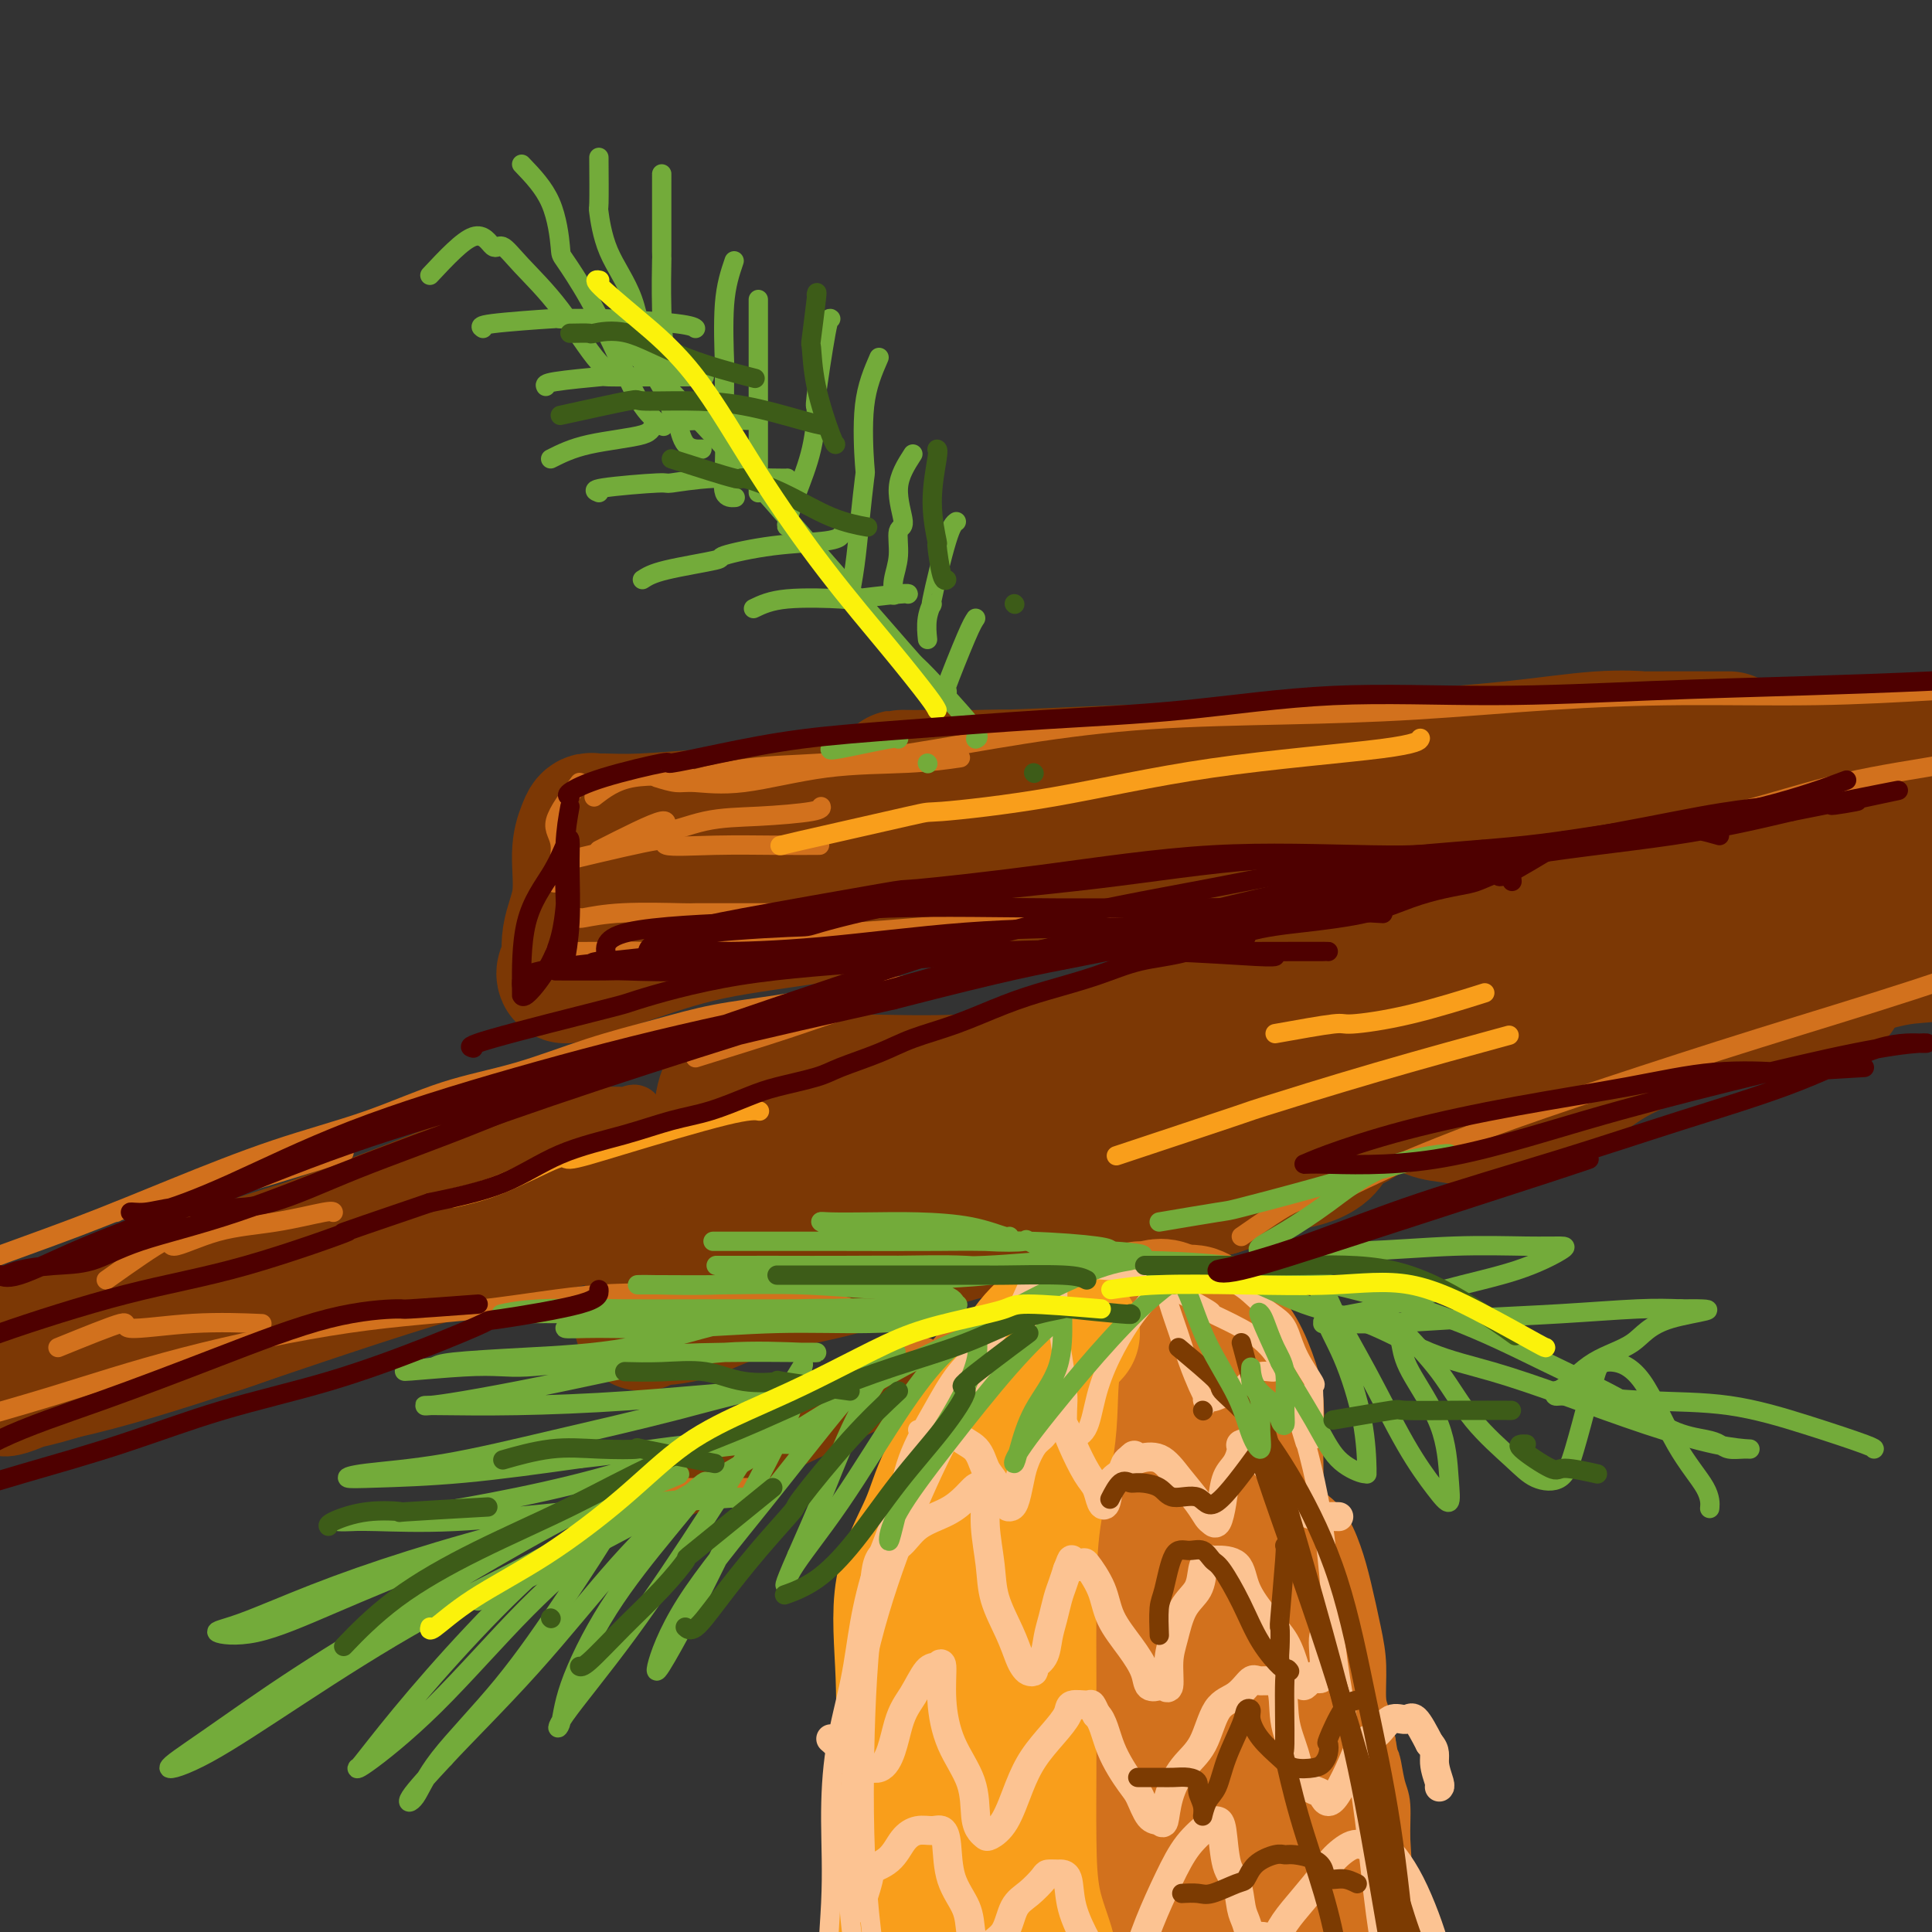 <svg viewBox='0 0 400 400' version='1.1' xmlns='http://www.w3.org/2000/svg' xmlns:xlink='http://www.w3.org/1999/xlink'><rect x="0" y="0" width="400" height="400" fill="#333333" stroke="none"/><g fill='none' stroke='rgb(124,56,5)' stroke-width='28' stroke-linecap='round' stroke-linejoin='round'><path d='M358,153c-7.237,-0.013 -14.475,-0.026 -17,0c-2.525,0.026 -0.338,0.091 -1,0c-0.662,-0.091 -4.171,-0.337 -9,0c-4.829,0.337 -10.976,1.257 -18,2c-7.024,0.743 -14.924,1.309 -24,2c-9.076,0.691 -19.326,1.506 -29,2c-9.674,0.494 -18.771,0.668 -28,1c-9.229,0.332 -18.589,0.821 -26,1c-7.411,0.179 -12.871,0.048 -16,0c-3.129,-0.048 -3.926,-0.014 -4,0c-0.074,0.014 0.575,0.008 2,0c1.425,-0.008 3.626,-0.016 6,0c2.374,0.016 4.922,0.057 8,0c3.078,-0.057 6.687,-0.211 12,0c5.313,0.211 12.330,0.788 21,1c8.670,0.212 18.994,0.059 30,0c11.006,-0.059 22.694,-0.025 34,0c11.306,0.025 22.230,0.041 33,0c10.770,-0.041 21.388,-0.141 31,0c9.612,0.141 18.219,0.521 25,0c6.781,-0.521 11.735,-1.943 15,-3c3.265,-1.057 4.840,-1.747 5,-2c0.160,-0.253 -1.095,-0.068 -2,0c-0.905,0.068 -1.459,0.018 -3,0c-1.541,-0.018 -4.069,-0.005 -7,0c-2.931,0.005 -6.266,0.001 -11,0c-4.734,-0.001 -10.867,-0.001 -17,0'/><path d='M368,157c-10.761,0.663 -17.664,2.322 -26,4c-8.336,1.678 -18.105,3.376 -28,4c-9.895,0.624 -19.916,0.173 -30,0c-10.084,-0.173 -20.230,-0.069 -30,0c-9.770,0.069 -19.163,0.104 -28,0c-8.837,-0.104 -17.117,-0.346 -26,0c-8.883,0.346 -18.369,1.280 -27,3c-8.631,1.720 -16.408,4.226 -23,6c-6.592,1.774 -12.001,2.818 -16,4c-3.999,1.182 -6.590,2.504 -8,3c-1.410,0.496 -1.638,0.166 -2,0c-0.362,-0.166 -0.857,-0.168 -1,0c-0.143,0.168 0.065,0.508 1,0c0.935,-0.508 2.597,-1.863 5,-3c2.403,-1.137 5.547,-2.056 10,-3c4.453,-0.944 10.216,-1.913 16,-3c5.784,-1.087 11.587,-2.291 18,-3c6.413,-0.709 13.434,-0.921 20,-1c6.566,-0.079 12.678,-0.024 20,0c7.322,0.024 15.853,0.018 24,0c8.147,-0.018 15.910,-0.047 25,0c9.090,0.047 19.509,0.169 29,0c9.491,-0.169 18.056,-0.631 27,-1c8.944,-0.369 18.268,-0.645 27,-1c8.732,-0.355 16.874,-0.789 23,-1c6.126,-0.211 10.238,-0.200 13,-1c2.762,-0.800 4.173,-2.410 4,-3c-0.173,-0.590 -1.931,-0.159 -3,0c-1.069,0.159 -1.448,0.045 -3,0c-1.552,-0.045 -4.276,-0.023 -7,0'/><path d='M372,161c-4.323,0.003 -8.632,0.009 -14,0c-5.368,-0.009 -11.795,-0.034 -20,0c-8.205,0.034 -18.187,0.128 -29,0c-10.813,-0.128 -22.459,-0.476 -34,0c-11.541,0.476 -22.979,1.778 -35,3c-12.021,1.222 -24.625,2.366 -36,3c-11.375,0.634 -21.520,0.759 -31,1c-9.480,0.241 -18.295,0.599 -25,1c-6.705,0.401 -11.302,0.844 -15,1c-3.698,0.156 -6.498,0.025 -8,0c-1.502,-0.025 -1.707,0.055 -2,0c-0.293,-0.055 -0.675,-0.247 -1,0c-0.325,0.247 -0.594,0.932 -1,2c-0.406,1.068 -0.949,2.520 -1,5c-0.051,2.480 0.392,5.989 0,9c-0.392,3.011 -1.617,5.523 -2,8c-0.383,2.477 0.077,4.920 0,6c-0.077,1.080 -0.691,0.799 -1,1c-0.309,0.201 -0.314,0.884 0,1c0.314,0.116 0.947,-0.336 3,-1c2.053,-0.664 5.526,-1.540 10,-3c4.474,-1.460 9.949,-3.505 17,-5c7.051,-1.495 15.679,-2.439 25,-4c9.321,-1.561 19.337,-3.740 29,-5c9.663,-1.260 18.973,-1.603 29,-2c10.027,-0.397 20.770,-0.849 32,-1c11.230,-0.151 22.947,-0.002 34,0c11.053,0.002 21.444,-0.142 32,0c10.556,0.142 21.278,0.571 32,1'/><path d='M360,182c29.531,-0.310 23.860,-0.083 25,0c1.140,0.083 9.092,0.024 13,0c3.908,-0.024 3.774,-0.011 4,0c0.226,0.011 0.813,0.022 1,0c0.187,-0.022 -0.027,-0.076 -1,0c-0.973,0.076 -2.707,0.283 -6,0c-3.293,-0.283 -8.147,-1.057 -16,-2c-7.853,-0.943 -18.705,-2.057 -30,-3c-11.295,-0.943 -23.031,-1.717 -36,-2c-12.969,-0.283 -27.169,-0.077 -41,0c-13.831,0.077 -27.292,0.025 -41,0c-13.708,-0.025 -27.663,-0.021 -40,0c-12.337,0.021 -23.057,0.060 -32,0c-8.943,-0.060 -16.109,-0.219 -20,0c-3.891,0.219 -4.505,0.815 -4,1c0.505,0.185 2.131,-0.043 4,0c1.869,0.043 3.982,0.355 8,0c4.018,-0.355 9.943,-1.377 18,-3c8.057,-1.623 18.248,-3.846 30,-6c11.752,-2.154 25.067,-4.237 39,-5c13.933,-0.763 28.485,-0.204 43,0c14.515,0.204 28.994,0.055 43,0c14.006,-0.055 27.539,-0.016 39,0c11.461,0.016 20.850,0.010 29,0c8.150,-0.010 15.061,-0.023 19,0c3.939,0.023 4.907,0.083 6,0c1.093,-0.083 2.312,-0.309 3,0c0.688,0.309 0.844,1.155 1,2'/><path d='M418,164c30.500,0.333 15.250,0.167 0,0'/><path d='M389,184c-0.754,-0.015 -1.507,-0.030 -3,1c-1.493,1.030 -3.725,3.104 -5,4c-1.275,0.896 -1.594,0.614 -4,1c-2.406,0.386 -6.901,1.440 -11,3c-4.099,1.560 -7.804,3.626 -12,5c-4.196,1.374 -8.883,2.058 -13,3c-4.117,0.942 -7.665,2.144 -12,3c-4.335,0.856 -9.458,1.366 -15,2c-5.542,0.634 -11.502,1.393 -18,2c-6.498,0.607 -13.533,1.063 -20,2c-6.467,0.937 -12.364,2.356 -17,3c-4.636,0.644 -8.010,0.512 -11,1c-2.990,0.488 -5.596,1.594 -6,2c-0.404,0.406 1.394,0.110 3,0c1.606,-0.110 3.018,-0.034 5,0c1.982,0.034 4.533,0.026 7,0c2.467,-0.026 4.850,-0.068 7,0c2.150,0.068 4.065,0.247 6,0c1.935,-0.247 3.889,-0.921 6,0c2.111,0.921 4.380,3.437 6,5c1.620,1.563 2.591,2.174 4,3c1.409,0.826 3.255,1.868 5,3c1.745,1.132 3.390,2.356 5,3c1.610,0.644 3.184,0.709 5,1c1.816,0.291 3.874,0.809 6,1c2.126,0.191 4.322,0.055 7,-1c2.678,-1.055 5.839,-3.027 9,-5'/><path d='M323,226c4.304,-2.217 7.064,-4.761 11,-7c3.936,-2.239 9.047,-4.173 14,-6c4.953,-1.827 9.749,-3.548 14,-5c4.251,-1.452 7.957,-2.634 12,-4c4.043,-1.366 8.424,-2.915 12,-4c3.576,-1.085 6.347,-1.705 9,-2c2.653,-0.295 5.189,-0.265 7,-1c1.811,-0.735 2.896,-2.236 4,-3c1.104,-0.764 2.227,-0.790 3,-1c0.773,-0.210 1.198,-0.603 2,-1c0.802,-0.397 1.982,-0.797 1,-1c-0.982,-0.203 -4.125,-0.207 -8,0c-3.875,0.207 -8.483,0.626 -14,2c-5.517,1.374 -11.943,3.703 -19,5c-7.057,1.297 -14.744,1.564 -22,3c-7.256,1.436 -14.081,4.043 -20,6c-5.919,1.957 -10.932,3.263 -16,5c-5.068,1.737 -10.191,3.904 -14,6c-3.809,2.096 -6.305,4.122 -9,6c-2.695,1.878 -5.588,3.609 -7,5c-1.412,1.391 -1.343,2.443 -2,3c-0.657,0.557 -2.041,0.621 -3,1c-0.959,0.379 -1.495,1.073 -2,2c-0.505,0.927 -0.981,2.085 -2,3c-1.019,0.915 -2.582,1.585 -4,2c-1.418,0.415 -2.689,0.573 -4,1c-1.311,0.427 -2.660,1.122 -5,2c-2.340,0.878 -5.670,1.939 -9,3'/><path d='M252,246c-5.825,1.296 -9.389,0.536 -15,1c-5.611,0.464 -13.271,2.153 -21,4c-7.729,1.847 -15.528,3.853 -23,6c-7.472,2.147 -14.615,4.437 -21,6c-6.385,1.563 -12.010,2.401 -17,4c-4.990,1.599 -9.345,3.959 -13,5c-3.655,1.041 -6.610,0.763 -8,1c-1.390,0.237 -1.215,0.989 -1,1c0.215,0.011 0.470,-0.720 1,-1c0.530,-0.280 1.335,-0.109 2,-1c0.665,-0.891 1.190,-2.844 2,-4c0.810,-1.156 1.905,-1.513 3,-3c1.095,-1.487 2.190,-4.103 3,-6c0.810,-1.897 1.334,-3.076 2,-6c0.666,-2.924 1.473,-7.592 2,-11c0.527,-3.408 0.775,-5.554 1,-8c0.225,-2.446 0.426,-5.191 1,-7c0.574,-1.809 1.521,-2.681 2,-3c0.479,-0.319 0.491,-0.084 1,0c0.509,0.084 1.516,0.016 3,0c1.484,-0.016 3.446,0.021 7,0c3.554,-0.021 8.699,-0.100 15,0c6.301,0.100 13.757,0.378 22,0c8.243,-0.378 17.272,-1.411 27,-3c9.728,-1.589 20.154,-3.735 31,-6c10.846,-2.265 22.112,-4.648 33,-7c10.888,-2.352 21.396,-4.672 31,-7c9.604,-2.328 18.302,-4.664 27,-7'/><path d='M349,194c22.873,-4.856 19.057,-3.496 20,-4c0.943,-0.504 6.647,-2.870 9,-4c2.353,-1.130 1.356,-1.022 1,-1c-0.356,0.022 -0.070,-0.040 -1,0c-0.930,0.040 -3.077,0.184 -6,0c-2.923,-0.184 -6.621,-0.694 -12,0c-5.379,0.694 -12.437,2.594 -20,4c-7.563,1.406 -15.631,2.318 -25,4c-9.369,1.682 -20.041,4.135 -30,7c-9.959,2.865 -19.207,6.143 -29,9c-9.793,2.857 -20.133,5.295 -30,8c-9.867,2.705 -19.261,5.678 -28,8c-8.739,2.322 -16.822,3.991 -24,6c-7.178,2.009 -13.450,4.356 -19,6c-5.550,1.644 -10.378,2.584 -14,4c-3.622,1.416 -6.039,3.308 -8,5c-1.961,1.692 -3.467,3.185 -4,4c-0.533,0.815 -0.093,0.954 0,1c0.093,0.046 -0.161,0.000 1,0c1.161,-0.000 3.736,0.044 7,0c3.264,-0.044 7.216,-0.178 13,-1c5.784,-0.822 13.400,-2.333 21,-4c7.600,-1.667 15.186,-3.490 23,-5c7.814,-1.510 15.858,-2.706 24,-4c8.142,-1.294 16.383,-2.687 25,-4c8.617,-1.313 17.609,-2.548 27,-4c9.391,-1.452 19.182,-3.122 29,-5c9.818,-1.878 19.662,-3.965 29,-6c9.338,-2.035 18.169,-4.017 27,-6'/><path d='M355,212c36.021,-7.353 23.575,-6.734 22,-8c-1.575,-1.266 7.721,-4.415 13,-7c5.279,-2.585 6.543,-4.605 8,-6c1.457,-1.395 3.109,-2.164 4,-3c0.891,-0.836 1.022,-1.740 2,-2c0.978,-0.260 2.802,0.122 4,0c1.198,-0.122 1.771,-0.749 2,-1c0.229,-0.251 0.115,-0.125 0,0'/></g>
<g fill='none' stroke='rgb(124,56,5)' stroke-width='12' stroke-linecap='round' stroke-linejoin='round'><path d='M221,221c-5.434,-0.798 -10.868,-1.596 -13,-2c-2.132,-0.404 -0.961,-0.413 -2,0c-1.039,0.413 -4.287,1.248 -8,2c-3.713,0.752 -7.890,1.421 -14,3c-6.110,1.579 -14.152,4.068 -23,6c-8.848,1.932 -18.503,3.306 -29,5c-10.497,1.694 -21.837,3.709 -33,6c-11.163,2.291 -22.148,4.859 -33,8c-10.852,3.141 -21.571,6.856 -31,10c-9.429,3.144 -17.567,5.718 -25,8c-7.433,2.282 -14.159,4.273 -17,5c-2.841,0.727 -1.795,0.192 -1,0c0.795,-0.192 1.338,-0.039 2,0c0.662,0.039 1.442,-0.034 2,0c0.558,0.034 0.896,0.175 2,0c1.104,-0.175 2.976,-0.666 6,-2c3.024,-1.334 7.199,-3.509 15,-6c7.801,-2.491 19.226,-5.296 32,-8c12.774,-2.704 26.896,-5.306 41,-8c14.104,-2.694 28.191,-5.478 42,-8c13.809,-2.522 27.341,-4.780 39,-7c11.659,-2.220 21.446,-4.400 29,-6c7.554,-1.600 12.875,-2.618 15,-3c2.125,-0.382 1.054,-0.127 1,0c-0.054,0.127 0.908,0.125 -2,0c-2.908,-0.125 -9.687,-0.374 -18,1c-8.313,1.374 -18.161,4.370 -30,8c-11.839,3.630 -25.668,7.894 -39,12c-13.332,4.106 -26.166,8.053 -39,12'/><path d='M90,257c-22.706,7.384 -25.472,9.845 -32,13c-6.528,3.155 -16.818,7.005 -23,10c-6.182,2.995 -8.256,5.134 -9,6c-0.744,0.866 -0.158,0.458 3,0c3.158,-0.458 8.887,-0.965 16,-3c7.113,-2.035 15.609,-5.599 25,-9c9.391,-3.401 19.677,-6.638 31,-10c11.323,-3.362 23.684,-6.850 35,-10c11.316,-3.150 21.587,-5.961 30,-8c8.413,-2.039 14.969,-3.306 18,-4c3.031,-0.694 2.538,-0.815 2,-1c-0.538,-0.185 -1.120,-0.435 -5,0c-3.880,0.435 -11.057,1.556 -21,4c-9.943,2.444 -22.653,6.213 -36,10c-13.347,3.787 -27.333,7.594 -41,12c-13.667,4.406 -27.016,9.413 -39,14c-11.984,4.587 -22.603,8.755 -30,11c-7.397,2.245 -11.573,2.568 -13,3c-1.427,0.432 -0.106,0.971 3,0c3.106,-0.971 7.997,-3.454 14,-6c6.003,-2.546 13.119,-5.155 22,-9c8.881,-3.845 19.529,-8.925 32,-13c12.471,-4.075 26.766,-7.144 40,-10c13.234,-2.856 25.408,-5.497 38,-7c12.592,-1.503 25.600,-1.867 35,-2c9.400,-0.133 15.190,-0.036 18,0c2.810,0.036 2.641,0.010 3,0c0.359,-0.010 1.245,-0.003 -2,0c-3.245,0.003 -10.623,0.001 -18,0'/><path d='M186,248c-9.194,0.892 -22.180,3.122 -37,6c-14.820,2.878 -31.475,6.403 -48,11c-16.525,4.597 -32.921,10.266 -47,15c-14.079,4.734 -25.843,8.535 -36,11c-10.157,2.465 -18.709,3.596 -22,4c-3.291,0.404 -1.320,0.082 -1,0c0.320,-0.082 -1.009,0.074 1,-1c2.009,-1.074 7.356,-3.380 13,-7c5.644,-3.620 11.584,-8.554 20,-13c8.416,-4.446 19.308,-8.403 30,-13c10.692,-4.597 21.182,-9.834 31,-14c9.818,-4.166 18.962,-7.260 26,-10c7.038,-2.740 11.969,-5.127 14,-6c2.031,-0.873 1.163,-0.234 1,0c-0.163,0.234 0.379,0.061 -3,0c-3.379,-0.061 -10.678,-0.010 -19,2c-8.322,2.010 -17.667,5.978 -28,10c-10.333,4.022 -21.655,8.099 -32,12c-10.345,3.901 -19.715,7.625 -27,12c-7.285,4.375 -12.486,9.399 -16,12c-3.514,2.601 -5.340,2.778 -4,3c1.340,0.222 5.845,0.489 12,-1c6.155,-1.489 13.960,-4.735 22,-8c8.040,-3.265 16.314,-6.550 24,-10c7.686,-3.450 14.783,-7.063 20,-10c5.217,-2.937 8.553,-5.196 10,-6c1.447,-0.804 1.007,-0.154 1,0c-0.007,0.154 0.421,-0.189 -1,0c-1.421,0.189 -4.692,0.911 -10,3c-5.308,2.089 -12.654,5.544 -20,9'/><path d='M60,259c-8.314,4.044 -14.098,8.155 -20,12c-5.902,3.845 -11.922,7.424 -16,10c-4.078,2.576 -6.216,4.147 -7,5c-0.784,0.853 -0.216,0.987 0,1c0.216,0.013 0.079,-0.095 3,0c2.921,0.095 8.899,0.395 15,-1c6.101,-1.395 12.325,-4.484 19,-8c6.675,-3.516 13.803,-7.459 18,-10c4.197,-2.541 5.464,-3.679 6,-4c0.536,-0.321 0.340,0.174 -1,0c-1.340,-0.174 -3.823,-1.016 -10,1c-6.177,2.016 -16.048,6.889 -21,10c-4.952,3.111 -4.986,4.460 -5,5c-0.014,0.540 -0.007,0.270 0,0'/><path d='M300,216c0.225,-0.337 0.450,-0.673 -2,1c-2.450,1.673 -7.573,5.357 -10,7c-2.427,1.643 -2.156,1.245 -4,3c-1.844,1.755 -5.801,5.664 -11,10c-5.199,4.336 -11.639,9.099 -19,14c-7.361,4.901 -15.644,9.940 -25,15c-9.356,5.060 -19.786,10.140 -34,17c-14.214,6.860 -32.211,15.501 -42,20c-9.789,4.499 -11.368,4.857 -12,5c-0.632,0.143 -0.316,0.072 0,0'/></g>
<g fill='none' stroke='rgb(210,113,29)' stroke-width='12' stroke-linecap='round' stroke-linejoin='round'><path d='M210,278c0.000,0.000 0.100,0.100 0.1,0.1'/><path d='M211,278c0.000,0.000 0.100,0.100 0.1,0.1'/><path d='M218,275c-1.165,0.076 -2.329,0.152 -5,1c-2.671,0.848 -6.848,2.468 -9,3c-2.152,0.532 -2.279,-0.022 -3,0c-0.721,0.022 -2.035,0.622 -3,2c-0.965,1.378 -1.580,3.536 -2,5c-0.420,1.464 -0.645,2.234 -1,3c-0.355,0.766 -0.839,1.529 -1,3c-0.161,1.471 0.001,3.652 0,5c-0.001,1.348 -0.165,1.864 0,3c0.165,1.136 0.661,2.893 1,4c0.339,1.107 0.522,1.565 1,2c0.478,0.435 1.251,0.847 2,1c0.749,0.153 1.473,0.047 2,0c0.527,-0.047 0.855,-0.037 1,0c0.145,0.037 0.105,0.100 0,1c-0.105,0.900 -0.277,2.638 -1,4c-0.723,1.362 -1.997,2.346 -3,4c-1.003,1.654 -1.733,3.976 -2,6c-0.267,2.024 -0.069,3.751 0,6c0.069,2.249 0.010,5.020 0,7c-0.010,1.980 0.028,3.170 0,4c-0.028,0.830 -0.123,1.300 1,2c1.123,0.700 3.464,1.628 5,2c1.536,0.372 2.268,0.186 3,0'/><path d='M204,343c1.605,0.592 1.118,0.074 1,0c-0.118,-0.074 0.133,0.298 0,1c-0.133,0.702 -0.648,1.736 -2,3c-1.352,1.264 -3.539,2.758 -5,4c-1.461,1.242 -2.194,2.233 -3,4c-0.806,1.767 -1.685,4.312 -2,6c-0.315,1.688 -0.067,2.519 0,4c0.067,1.481 -0.048,3.612 0,5c0.048,1.388 0.259,2.032 1,3c0.741,0.968 2.013,2.261 4,3c1.987,0.739 4.691,0.923 6,1c1.309,0.077 1.225,0.046 2,0c0.775,-0.046 2.411,-0.108 3,0c0.589,0.108 0.133,0.388 0,1c-0.133,0.612 0.059,1.558 0,3c-0.059,1.442 -0.368,3.380 -1,6c-0.632,2.620 -1.587,5.922 -2,9c-0.413,3.078 -0.285,5.933 0,9c0.285,3.067 0.726,6.348 2,10c1.274,3.652 3.382,7.676 6,11c2.618,3.324 5.748,5.950 7,7c1.252,1.050 0.626,0.525 0,0'/><path d='M213,271c0.127,-0.930 0.254,-1.861 1,-3c0.746,-1.139 2.112,-2.488 3,-3c0.888,-0.512 1.298,-0.189 2,0c0.702,0.189 1.697,0.244 3,0c1.303,-0.244 2.913,-0.787 5,-1c2.087,-0.213 4.652,-0.097 7,0c2.348,0.097 4.481,0.176 7,0c2.519,-0.176 5.425,-0.606 8,0c2.575,0.606 4.820,2.248 7,4c2.180,1.752 4.297,3.615 6,6c1.703,2.385 2.992,5.291 4,8c1.008,2.709 1.734,5.222 2,8c0.266,2.778 0.072,5.823 0,8c-0.072,2.177 -0.023,3.486 0,5c0.023,1.514 0.019,3.232 0,4c-0.019,0.768 -0.053,0.586 0,1c0.053,0.414 0.195,1.424 0,2c-0.195,0.576 -0.726,0.718 -1,1c-0.274,0.282 -0.292,0.703 0,1c0.292,0.297 0.894,0.468 2,1c1.106,0.532 2.717,1.423 4,3c1.283,1.577 2.238,3.840 3,6c0.762,2.160 1.332,4.218 2,7c0.668,2.782 1.436,6.287 2,9c0.564,2.713 0.924,4.634 1,7c0.076,2.366 -0.133,5.175 0,7c0.133,1.825 0.610,2.664 1,4c0.390,1.336 0.695,3.168 1,5'/><path d='M283,361c0.956,5.594 0.847,3.579 1,4c0.153,0.421 0.568,3.279 1,5c0.432,1.721 0.881,2.306 1,4c0.119,1.694 -0.091,4.497 0,7c0.091,2.503 0.482,4.705 0,8c-0.482,3.295 -1.838,7.683 -4,12c-2.162,4.317 -5.129,8.562 -8,13c-2.871,4.438 -5.645,9.071 -8,13c-2.355,3.929 -4.291,7.156 -5,12c-0.709,4.844 -0.191,11.304 0,15c0.191,3.696 0.055,4.627 0,5c-0.055,0.373 -0.027,0.186 0,0'/></g>
<g fill='none' stroke='rgb(210,113,29)' stroke-width='28' stroke-linecap='round' stroke-linejoin='round'><path d='M240,283c-5.947,1.370 -11.893,2.741 -15,4c-3.107,1.259 -3.374,2.408 -4,4c-0.626,1.592 -1.611,3.628 -3,6c-1.389,2.372 -3.181,5.080 -4,8c-0.819,2.920 -0.665,6.050 -1,10c-0.335,3.950 -1.161,8.719 -2,14c-0.839,5.281 -1.693,11.075 -2,17c-0.307,5.925 -0.069,11.982 0,18c0.069,6.018 -0.033,11.998 0,18c0.033,6.002 0.199,12.028 1,18c0.801,5.972 2.235,11.891 4,17c1.765,5.109 3.860,9.410 6,14c2.140,4.590 4.324,9.471 6,12c1.676,2.529 2.843,2.705 4,3c1.157,0.295 2.302,0.707 3,0c0.698,-0.707 0.949,-2.534 1,-5c0.051,-2.466 -0.096,-5.572 -1,-8c-0.904,-2.428 -2.563,-4.180 -4,-6c-1.437,-1.820 -2.651,-3.710 -4,-6c-1.349,-2.290 -2.835,-4.979 -5,-8c-2.165,-3.021 -5.011,-6.372 -7,-11c-1.989,-4.628 -3.122,-10.531 -5,-17c-1.878,-6.469 -4.501,-13.502 -7,-20c-2.499,-6.498 -4.873,-12.459 -6,-17c-1.127,-4.541 -1.006,-7.660 -1,-10c0.006,-2.340 -0.103,-3.900 0,-5c0.103,-1.100 0.419,-1.738 1,-3c0.581,-1.262 1.426,-3.147 3,-5c1.574,-1.853 3.878,-3.672 6,-6c2.122,-2.328 4.061,-5.164 6,-8'/><path d='M210,311c3.023,-4.417 3.079,-5.961 4,-8c0.921,-2.039 2.706,-4.574 4,-7c1.294,-2.426 2.096,-4.744 3,-7c0.904,-2.256 1.909,-4.451 3,-6c1.091,-1.549 2.269,-2.452 3,-4c0.731,-1.548 1.017,-3.740 2,-5c0.983,-1.260 2.665,-1.587 4,-2c1.335,-0.413 2.325,-0.911 3,-1c0.675,-0.089 1.034,0.232 2,0c0.966,-0.232 2.537,-1.017 4,0c1.463,1.017 2.817,3.837 4,7c1.183,3.163 2.194,6.671 4,11c1.806,4.329 4.406,9.479 6,14c1.594,4.521 2.183,8.413 3,13c0.817,4.587 1.864,9.870 3,15c1.136,5.130 2.362,10.107 3,15c0.638,4.893 0.689,9.701 1,15c0.311,5.299 0.881,11.087 0,17c-0.881,5.913 -3.215,11.949 -5,18c-1.785,6.051 -3.022,12.116 -5,18c-1.978,5.884 -4.698,11.586 -7,17c-2.302,5.414 -4.187,10.539 -6,15c-1.813,4.461 -3.554,8.259 -5,11c-1.446,2.741 -2.598,4.426 -3,5c-0.402,0.574 -0.055,0.038 0,-1c0.055,-1.038 -0.181,-2.577 0,-8c0.181,-5.423 0.780,-14.729 1,-20c0.220,-5.271 0.063,-6.506 0,-7c-0.063,-0.494 -0.031,-0.247 0,0'/><path d='M241,287c-3.571,2.167 -7.143,4.335 -9,9c-1.857,4.665 -2.000,11.828 -2,15c0.000,3.172 0.144,2.352 0,5c-0.144,2.648 -0.574,8.763 -1,17c-0.426,8.237 -0.848,18.594 -1,28c-0.152,9.406 -0.035,17.860 0,26c0.035,8.140 -0.011,15.967 0,21c0.011,5.033 0.080,7.271 0,9c-0.080,1.729 -0.310,2.948 0,1c0.310,-1.948 1.160,-7.063 2,-10c0.840,-2.937 1.668,-3.696 2,-4c0.332,-0.304 0.166,-0.152 0,0'/><path d='M245,297c-1.381,6.341 -2.762,12.682 -3,15c-0.238,2.318 0.668,0.613 1,3c0.332,2.387 0.089,8.865 0,16c-0.089,7.135 -0.025,14.927 0,23c0.025,8.073 0.010,16.426 0,24c-0.010,7.574 -0.017,14.368 0,20c0.017,5.632 0.057,10.100 0,12c-0.057,1.900 -0.211,1.231 0,1c0.211,-0.231 0.788,-0.024 1,-1c0.212,-0.976 0.061,-3.136 0,-4c-0.061,-0.864 -0.030,-0.432 0,0'/><path d='M261,325c1.678,6.265 3.356,12.531 4,15c0.644,2.469 0.253,1.143 0,4c-0.253,2.857 -0.369,9.898 0,18c0.369,8.102 1.223,17.265 2,26c0.777,8.735 1.476,17.042 2,25c0.524,7.958 0.872,15.566 1,21c0.128,5.434 0.037,8.696 0,10c-0.037,1.304 -0.018,0.652 0,0'/><path d='M217,281c-0.911,0.042 -1.821,0.084 -4,3c-2.179,2.916 -5.625,8.708 -7,11c-1.375,2.292 -0.679,1.086 -1,2c-0.321,0.914 -1.660,3.950 -3,7c-1.340,3.050 -2.682,6.115 -4,10c-1.318,3.885 -2.614,8.592 -3,15c-0.386,6.408 0.137,14.519 0,23c-0.137,8.481 -0.933,17.334 0,27c0.933,9.666 3.595,20.145 6,30c2.405,9.855 4.552,19.085 8,30c3.448,10.915 8.198,23.516 11,30c2.802,6.484 3.658,6.853 4,7c0.342,0.147 0.171,0.074 0,0'/></g>
<g fill='none' stroke='rgb(249,158,27)' stroke-width='28' stroke-linecap='round' stroke-linejoin='round'><path d='M222,276c-1.660,1.782 -3.321,3.564 -4,7c-0.679,3.436 -0.378,8.527 -1,14c-0.622,5.473 -2.167,11.329 -3,17c-0.833,5.671 -0.954,11.157 -1,17c-0.046,5.843 -0.016,12.045 0,18c0.016,5.955 0.017,11.665 0,17c-0.017,5.335 -0.053,10.296 0,15c0.053,4.704 0.196,9.151 1,13c0.804,3.849 2.268,7.101 3,10c0.732,2.899 0.732,5.445 1,7c0.268,1.555 0.804,2.119 1,3c0.196,0.881 0.053,2.079 0,3c-0.053,0.921 -0.014,1.567 0,2c0.014,0.433 0.004,0.655 0,1c-0.004,0.345 -0.001,0.813 0,1c0.001,0.187 0.001,0.094 0,0'/><path d='M219,273c-2.086,1.728 -4.173,3.456 -6,6c-1.827,2.544 -3.396,5.904 -4,7c-0.604,1.096 -0.244,-0.070 -1,1c-0.756,1.070 -2.630,4.378 -5,8c-2.370,3.622 -5.237,7.557 -7,11c-1.763,3.443 -2.421,6.393 -4,10c-1.579,3.607 -4.080,7.871 -5,13c-0.920,5.129 -0.258,11.122 0,18c0.258,6.878 0.111,14.642 0,23c-0.111,8.358 -0.187,17.311 0,25c0.187,7.689 0.638,14.112 2,22c1.362,7.888 3.636,17.239 5,22c1.364,4.761 1.818,4.932 2,5c0.182,0.068 0.091,0.034 0,0'/></g>
<g fill='none' stroke='rgb(252,195,146)' stroke-width='6' stroke-linecap='round' stroke-linejoin='round'><path d='M195,291c0.863,2.301 1.727,4.602 3,6c1.273,1.398 2.957,1.891 4,3c1.043,1.109 1.445,2.832 2,4c0.555,1.168 1.262,1.779 2,3c0.738,1.221 1.506,3.052 2,4c0.494,0.948 0.712,1.015 1,1c0.288,-0.015 0.644,-0.111 1,-1c0.356,-0.889 0.711,-2.572 1,-4c0.289,-1.428 0.510,-2.603 1,-4c0.490,-1.397 1.248,-3.018 2,-4c0.752,-0.982 1.499,-1.325 2,-2c0.501,-0.675 0.757,-1.681 1,-2c0.243,-0.319 0.475,0.049 1,0c0.525,-0.049 1.345,-0.514 2,0c0.655,0.514 1.145,2.008 2,4c0.855,1.992 2.073,4.482 3,6c0.927,1.518 1.561,2.065 2,3c0.439,0.935 0.681,2.258 1,3c0.319,0.742 0.715,0.903 1,0c0.285,-0.903 0.458,-2.871 1,-4c0.542,-1.129 1.454,-1.419 2,-2c0.546,-0.581 0.728,-1.452 1,-2c0.272,-0.548 0.636,-0.774 1,-1'/><path d='M234,302c1.146,-1.405 1.010,-0.417 1,0c-0.010,0.417 0.105,0.262 1,0c0.895,-0.262 2.568,-0.631 4,0c1.432,0.631 2.621,2.263 4,4c1.379,1.737 2.947,3.579 4,5c1.053,1.421 1.591,2.420 2,3c0.409,0.580 0.690,0.739 1,1c0.310,0.261 0.647,0.624 1,0c0.353,-0.624 0.720,-2.233 1,-4c0.280,-1.767 0.474,-3.691 1,-5c0.526,-1.309 1.385,-2.004 2,-3c0.615,-0.996 0.986,-2.294 1,-3c0.014,-0.706 -0.330,-0.821 0,-1c0.330,-0.179 1.333,-0.424 2,0c0.667,0.424 0.998,1.515 2,3c1.002,1.485 2.677,3.365 4,5c1.323,1.635 2.295,3.027 3,4c0.705,0.973 1.142,1.529 2,2c0.858,0.471 2.137,0.858 3,1c0.863,0.142 1.309,0.038 2,0c0.691,-0.038 1.626,-0.011 2,0c0.374,0.011 0.187,0.005 0,0'/><path d='M181,332c0.050,-3.566 0.100,-7.133 1,-9c0.900,-1.867 2.651,-2.035 4,-3c1.349,-0.965 2.298,-2.729 4,-4c1.702,-1.271 4.159,-2.050 6,-3c1.841,-0.950 3.067,-2.070 4,-3c0.933,-0.930 1.574,-1.668 2,-2c0.426,-0.332 0.637,-0.258 1,0c0.363,0.258 0.877,0.700 1,2c0.123,1.300 -0.146,3.458 0,6c0.146,2.542 0.708,5.469 1,8c0.292,2.531 0.316,4.668 1,7c0.684,2.332 2.030,4.860 3,7c0.970,2.140 1.565,3.891 2,5c0.435,1.109 0.712,1.575 1,2c0.288,0.425 0.588,0.810 1,1c0.412,0.190 0.936,0.187 1,0c0.064,-0.187 -0.334,-0.556 0,-1c0.334,-0.444 1.399,-0.961 2,-2c0.601,-1.039 0.738,-2.599 1,-4c0.262,-1.401 0.647,-2.644 1,-4c0.353,-1.356 0.672,-2.827 1,-4c0.328,-1.173 0.665,-2.050 1,-3c0.335,-0.950 0.667,-1.975 1,-3'/><path d='M221,325c1.347,-3.492 0.715,-1.720 1,-1c0.285,0.720 1.486,0.390 2,0c0.514,-0.390 0.341,-0.838 1,0c0.659,0.838 2.150,2.964 3,5c0.850,2.036 1.058,3.982 2,6c0.942,2.018 2.619,4.109 4,6c1.381,1.891 2.465,3.583 3,5c0.535,1.417 0.521,2.561 1,3c0.479,0.439 1.451,0.174 2,0c0.549,-0.174 0.674,-0.259 1,0c0.326,0.259 0.854,0.860 1,0c0.146,-0.860 -0.091,-3.182 0,-5c0.091,-1.818 0.511,-3.132 1,-5c0.489,-1.868 1.049,-4.290 2,-6c0.951,-1.710 2.293,-2.707 3,-4c0.707,-1.293 0.778,-2.882 1,-4c0.222,-1.118 0.596,-1.764 1,-2c0.404,-0.236 0.838,-0.062 1,0c0.162,0.062 0.053,0.013 1,0c0.947,-0.013 2.950,0.010 4,1c1.050,0.990 1.145,2.948 2,5c0.855,2.052 2.468,4.198 4,6c1.532,1.802 2.983,3.258 4,5c1.017,1.742 1.598,3.768 2,5c0.402,1.232 0.623,1.670 1,2c0.377,0.330 0.909,0.550 1,1c0.091,0.450 -0.260,1.128 0,1c0.260,-0.128 1.130,-1.064 2,-2'/><path d='M272,347c2.900,2.378 2.148,-3.177 2,-6c-0.148,-2.823 0.306,-2.914 1,-4c0.694,-1.086 1.627,-3.167 2,-4c0.373,-0.833 0.187,-0.416 0,0'/><path d='M172,360c3.844,3.412 7.688,6.825 10,6c2.312,-0.825 3.093,-5.886 4,-9c0.907,-3.114 1.941,-4.279 3,-6c1.059,-1.721 2.144,-3.996 3,-5c0.856,-1.004 1.483,-0.736 2,-1c0.517,-0.264 0.922,-1.060 1,0c0.078,1.060 -0.172,3.975 0,7c0.172,3.025 0.768,6.159 2,9c1.232,2.841 3.102,5.390 4,8c0.898,2.610 0.824,5.282 1,7c0.176,1.718 0.603,2.481 1,3c0.397,0.519 0.766,0.793 1,1c0.234,0.207 0.334,0.345 1,0c0.666,-0.345 1.899,-1.174 3,-3c1.101,-1.826 2.072,-4.651 3,-7c0.928,-2.349 1.814,-4.223 3,-6c1.186,-1.777 2.671,-3.458 4,-5c1.329,-1.542 2.503,-2.943 3,-4c0.497,-1.057 0.319,-1.768 1,-2c0.681,-0.232 2.222,0.014 3,0c0.778,-0.014 0.794,-0.290 1,0c0.206,0.290 0.603,1.145 1,2'/><path d='M227,355c1.391,1.193 1.868,4.175 3,7c1.132,2.825 2.920,5.493 4,7c1.080,1.507 1.454,1.854 2,3c0.546,1.146 1.264,3.090 2,4c0.736,0.910 1.488,0.785 2,1c0.512,0.215 0.782,0.769 1,0c0.218,-0.769 0.382,-2.862 1,-5c0.618,-2.138 1.689,-4.322 3,-6c1.311,-1.678 2.863,-2.852 4,-5c1.137,-2.148 1.860,-5.271 3,-7c1.140,-1.729 2.696,-2.064 4,-3c1.304,-0.936 2.356,-2.472 3,-3c0.644,-0.528 0.881,-0.047 2,0c1.119,0.047 3.119,-0.338 4,1c0.881,1.338 0.642,4.400 1,7c0.358,2.600 1.314,4.740 2,7c0.686,2.260 1.103,4.642 2,6c0.897,1.358 2.275,1.694 3,2c0.725,0.306 0.798,0.583 1,1c0.202,0.417 0.532,0.973 1,1c0.468,0.027 1.072,-0.473 2,-2c0.928,-1.527 2.178,-4.079 3,-6c0.822,-1.921 1.217,-3.212 2,-4c0.783,-0.788 1.956,-1.073 3,-2c1.044,-0.927 1.960,-2.496 3,-3c1.040,-0.504 2.203,0.057 3,0c0.797,-0.057 1.228,-0.730 2,0c0.772,0.730 1.886,2.865 3,5'/><path d='M296,361c1.404,1.453 0.912,2.585 1,4c0.088,1.415 0.754,3.112 1,4c0.246,0.888 0.070,0.968 0,1c-0.070,0.032 -0.035,0.016 0,0'/><path d='M178,395c0.947,-2.878 1.895,-5.756 2,-7c0.105,-1.244 -0.631,-0.855 0,-1c0.631,-0.145 2.631,-0.825 4,-2c1.369,-1.175 2.108,-2.845 3,-4c0.892,-1.155 1.939,-1.794 3,-2c1.061,-0.206 2.137,0.023 3,0c0.863,-0.023 1.512,-0.296 2,0c0.488,0.296 0.813,1.161 1,3c0.187,1.839 0.235,4.654 1,7c0.765,2.346 2.247,4.225 3,6c0.753,1.775 0.777,3.447 1,5c0.223,1.553 0.644,2.987 1,4c0.356,1.013 0.647,1.603 1,2c0.353,0.397 0.768,0.599 1,0c0.232,-0.599 0.279,-1.999 1,-3c0.721,-1.001 2.115,-1.603 3,-3c0.885,-1.397 1.262,-3.590 2,-5c0.738,-1.410 1.837,-2.039 3,-3c1.163,-0.961 2.390,-2.255 3,-3c0.610,-0.745 0.604,-0.940 1,-1c0.396,-0.060 1.195,0.017 2,0c0.805,-0.017 1.616,-0.127 2,1c0.384,1.127 0.340,3.493 1,6c0.660,2.507 2.022,5.157 3,7c0.978,1.843 1.571,2.881 2,4c0.429,1.119 0.694,2.320 1,3c0.306,0.680 0.653,0.840 1,1'/><path d='M229,410c1.692,3.575 0.921,1.512 1,1c0.079,-0.512 1.010,0.527 2,0c0.990,-0.527 2.041,-2.621 3,-5c0.959,-2.379 1.825,-5.044 3,-8c1.175,-2.956 2.657,-6.204 4,-9c1.343,-2.796 2.545,-5.140 4,-7c1.455,-1.860 3.162,-3.235 4,-4c0.838,-0.765 0.806,-0.920 1,-1c0.194,-0.080 0.615,-0.086 1,0c0.385,0.086 0.733,0.262 1,2c0.267,1.738 0.453,5.037 1,7c0.547,1.963 1.455,2.589 2,4c0.545,1.411 0.726,3.607 1,5c0.274,1.393 0.640,1.983 1,3c0.360,1.017 0.714,2.461 1,3c0.286,0.539 0.505,0.172 1,0c0.495,-0.172 1.267,-0.150 2,0c0.733,0.150 1.426,0.428 2,0c0.574,-0.428 1.028,-1.562 2,-3c0.972,-1.438 2.462,-3.179 4,-5c1.538,-1.821 3.122,-3.722 4,-5c0.878,-1.278 1.048,-1.932 2,-3c0.952,-1.068 2.687,-2.549 4,-3c1.313,-0.451 2.205,0.128 3,0c0.795,-0.128 1.495,-0.962 3,0c1.505,0.962 3.816,3.722 6,8c2.184,4.278 4.242,10.075 5,13c0.758,2.925 0.217,2.979 0,3c-0.217,0.021 -0.108,0.011 0,0'/></g>
<g fill='none' stroke='rgb(252,195,146)' stroke-width='4' stroke-linecap='round' stroke-linejoin='round'><path d='M190,296c0.317,0.413 0.633,0.826 2,-1c1.367,-1.826 3.783,-5.893 6,-9c2.217,-3.107 4.235,-5.256 5,-6c0.765,-0.744 0.279,-0.084 1,-1c0.721,-0.916 2.651,-3.407 4,-5c1.349,-1.593 2.117,-2.287 3,-4c0.883,-1.713 1.882,-4.447 3,-6c1.118,-1.553 2.355,-1.927 3,-2c0.645,-0.073 0.698,0.154 1,0c0.302,-0.154 0.851,-0.690 1,1c0.149,1.690 -0.104,5.605 0,9c0.104,3.395 0.565,6.269 1,9c0.435,2.731 0.844,5.318 1,7c0.156,1.682 0.057,2.459 0,4c-0.057,1.541 -0.074,3.847 0,5c0.074,1.153 0.239,1.155 1,1c0.761,-0.155 2.118,-0.466 3,-2c0.882,-1.534 1.291,-4.292 2,-7c0.709,-2.708 1.720,-5.366 3,-8c1.280,-2.634 2.828,-5.246 4,-7c1.172,-1.754 1.966,-2.652 3,-4c1.034,-1.348 2.307,-3.146 3,-4c0.693,-0.854 0.805,-0.766 1,0c0.195,0.766 0.472,2.208 1,4c0.528,1.792 1.306,3.934 2,6c0.694,2.066 1.302,4.056 2,6c0.698,1.944 1.485,3.841 2,5c0.515,1.159 0.757,1.579 1,2'/><path d='M249,289c1.348,3.792 0.219,1.771 0,1c-0.219,-0.771 0.472,-0.291 1,0c0.528,0.291 0.894,0.395 2,0c1.106,-0.395 2.954,-1.288 4,-2c1.046,-0.712 1.291,-1.243 2,-2c0.709,-0.757 1.882,-1.739 3,-2c1.118,-0.261 2.181,0.201 3,0c0.819,-0.201 1.395,-1.064 2,0c0.605,1.064 1.240,4.056 2,7c0.760,2.944 1.646,5.841 2,7c0.354,1.159 0.177,0.579 0,0'/><path d='M272,298c0.021,-3.041 0.041,-6.081 0,-8c-0.041,-1.919 -0.145,-2.716 0,-3c0.145,-0.284 0.539,-0.056 0,-1c-0.539,-0.944 -2.010,-3.061 -3,-5c-0.990,-1.939 -1.497,-3.699 -2,-5c-0.503,-1.301 -1.000,-2.142 -2,-3c-1.000,-0.858 -2.502,-1.733 -4,-3c-1.498,-1.267 -2.993,-2.927 -5,-4c-2.007,-1.073 -4.528,-1.558 -7,-2c-2.472,-0.442 -4.897,-0.839 -7,-1c-2.103,-0.161 -3.884,-0.085 -6,0c-2.116,0.085 -4.567,0.181 -7,0c-2.433,-0.181 -4.849,-0.638 -7,0c-2.151,0.638 -4.037,2.372 -6,4c-1.963,1.628 -4.003,3.151 -6,5c-1.997,1.849 -3.951,4.023 -6,6c-2.049,1.977 -4.194,3.755 -6,6c-1.806,2.245 -3.275,4.956 -5,8c-1.725,3.044 -3.707,6.422 -5,10c-1.293,3.578 -1.898,7.356 -3,11c-1.102,3.644 -2.702,7.153 -4,11c-1.298,3.847 -2.294,8.032 -3,12c-0.706,3.968 -1.123,7.717 -2,12c-0.877,4.283 -2.213,9.098 -3,14c-0.787,4.902 -1.026,9.891 -1,15c0.026,5.109 0.316,10.339 0,17c-0.316,6.661 -1.239,14.755 0,23c1.239,8.245 4.640,16.641 6,20c1.360,3.359 0.680,1.679 0,0'/><path d='M219,274c-5.995,3.405 -11.991,6.810 -14,8c-2.009,1.190 -0.033,0.164 0,1c0.033,0.836 -1.879,3.534 -4,7c-2.121,3.466 -4.453,7.702 -7,13c-2.547,5.298 -5.309,11.660 -8,19c-2.691,7.340 -5.313,15.659 -7,24c-1.687,8.341 -2.441,16.705 -3,25c-0.559,8.295 -0.923,16.522 0,26c0.923,9.478 3.133,20.205 5,26c1.867,5.795 3.391,6.656 4,7c0.609,0.344 0.305,0.172 0,0'/><path d='M204,287c-0.430,-0.102 -0.860,-0.203 -3,2c-2.140,2.203 -5.989,6.711 -8,9c-2.011,2.289 -2.185,2.360 -3,4c-0.815,1.640 -2.270,4.850 -4,10c-1.730,5.150 -3.734,12.242 -5,21c-1.266,8.758 -1.793,19.183 -2,30c-0.207,10.817 -0.094,22.028 1,33c1.094,10.972 3.170,21.706 4,26c0.830,4.294 0.415,2.147 0,0'/><path d='M238,264c0.243,0.293 0.487,0.586 3,2c2.513,1.414 7.297,3.949 9,5c1.703,1.051 0.326,0.618 1,1c0.674,0.382 3.399,1.578 6,3c2.601,1.422 5.077,3.070 7,6c1.923,2.930 3.291,7.142 5,13c1.709,5.858 3.758,13.363 5,22c1.242,8.637 1.675,18.405 3,28c1.325,9.595 3.541,19.015 5,29c1.459,9.985 2.162,20.534 4,31c1.838,10.466 4.811,20.847 6,25c1.189,4.153 0.595,2.076 0,0'/></g>
<g fill='none' stroke='rgb(124,59,2)' stroke-width='4' stroke-linecap='round' stroke-linejoin='round'><path d='M244,279c3.394,2.840 6.787,5.681 8,7c1.213,1.319 0.245,1.117 1,2c0.755,0.883 3.234,2.851 6,6c2.766,3.149 5.821,7.477 9,13c3.179,5.523 6.484,12.240 9,20c2.516,7.760 4.243,16.563 6,25c1.757,8.437 3.543,16.509 5,26c1.457,9.491 2.585,20.401 3,26c0.415,5.599 0.119,5.885 0,6c-0.119,0.115 -0.059,0.057 0,0'/><path d='M257,278c0.783,2.942 1.567,5.883 3,11c1.433,5.117 3.516,12.408 6,21c2.484,8.592 5.370,18.484 8,28c2.630,9.516 5.006,18.655 7,28c1.994,9.345 3.607,18.897 5,27c1.393,8.103 2.567,14.759 3,18c0.433,3.241 0.124,3.069 0,3c-0.124,-0.069 -0.062,-0.034 0,0'/><path d='M260,287c0.493,4.953 0.987,9.907 1,12c0.013,2.093 -0.454,1.326 0,3c0.454,1.674 1.828,5.790 4,12c2.172,6.210 5.143,14.515 8,23c2.857,8.485 5.601,17.151 9,29c3.399,11.849 7.454,26.883 10,34c2.546,7.117 3.585,6.319 4,6c0.415,-0.319 0.208,-0.160 0,0'/><path d='M267,346c-0.438,-0.605 -0.875,-1.210 -1,2c-0.125,3.210 0.064,10.235 0,13c-0.064,2.765 -0.381,1.271 0,3c0.381,1.729 1.461,6.682 3,12c1.539,5.318 3.536,11.003 5,16c1.464,4.997 2.394,9.307 3,13c0.606,3.693 0.887,6.769 1,8c0.113,1.231 0.056,0.615 0,0'/><path d='M281,352c-0.930,0.184 -1.860,0.367 -3,2c-1.140,1.633 -2.492,4.714 -3,6c-0.508,1.286 -0.174,0.777 0,1c0.174,0.223 0.186,1.180 0,2c-0.186,0.820 -0.571,1.504 -1,2c-0.429,0.496 -0.904,0.803 -2,1c-1.096,0.197 -2.815,0.284 -4,0c-1.185,-0.284 -1.838,-0.939 -3,-2c-1.162,-1.061 -2.834,-2.527 -4,-4c-1.166,-1.473 -1.825,-2.952 -2,-4c-0.175,-1.048 0.133,-1.665 0,-2c-0.133,-0.335 -0.708,-0.387 -1,0c-0.292,0.387 -0.303,1.212 -1,3c-0.697,1.788 -2.081,4.537 -3,7c-0.919,2.463 -1.375,4.640 -2,6c-0.625,1.360 -1.420,1.903 -2,3c-0.580,1.097 -0.945,2.749 -1,3c-0.055,0.251 0.200,-0.899 0,-2c-0.200,-1.101 -0.856,-2.151 -1,-3c-0.144,-0.849 0.223,-1.495 0,-2c-0.223,-0.505 -1.038,-0.867 -2,-1c-0.962,-0.133 -2.072,-0.036 -3,0c-0.928,0.036 -1.673,0.010 -3,0c-1.327,-0.010 -3.236,-0.003 -4,0c-0.764,0.003 -0.382,0.001 0,0'/><path d='M281,390c-0.950,-0.469 -1.900,-0.939 -3,-1c-1.100,-0.061 -2.350,0.285 -3,0c-0.650,-0.285 -0.700,-1.202 -1,-2c-0.300,-0.798 -0.850,-1.477 -2,-2c-1.150,-0.523 -2.900,-0.889 -4,-1c-1.100,-0.111 -1.552,0.035 -2,0c-0.448,-0.035 -0.893,-0.251 -2,0c-1.107,0.251 -2.876,0.967 -4,2c-1.124,1.033 -1.605,2.382 -2,3c-0.395,0.618 -0.705,0.505 -2,1c-1.295,0.495 -3.574,1.596 -5,2c-1.426,0.404 -1.999,0.109 -3,0c-1.001,-0.109 -2.429,-0.031 -3,0c-0.571,0.031 -0.286,0.016 0,0'/><path d='M266,320c0.113,-0.057 0.226,-0.115 0,3c-0.226,3.115 -0.789,9.402 -1,12c-0.211,2.598 -0.068,1.507 0,2c0.068,0.493 0.063,2.571 0,4c-0.063,1.429 -0.184,2.208 0,3c0.184,0.792 0.674,1.598 0,1c-0.674,-0.598 -2.511,-2.599 -4,-5c-1.489,-2.401 -2.628,-5.203 -4,-8c-1.372,-2.797 -2.976,-5.589 -4,-7c-1.024,-1.411 -1.468,-1.440 -2,-2c-0.532,-0.560 -1.151,-1.650 -2,-2c-0.849,-0.350 -1.926,0.040 -3,0c-1.074,-0.040 -2.144,-0.511 -3,1c-0.856,1.511 -1.497,5.003 -2,7c-0.503,1.997 -0.866,2.499 -1,4c-0.134,1.501 -0.038,4.000 0,5c0.038,1.000 0.019,0.500 0,0'/><path d='M261,300c-3.486,4.776 -6.972,9.553 -9,11c-2.028,1.447 -2.598,-0.434 -4,-1c-1.402,-0.566 -3.635,0.185 -5,0c-1.365,-0.185 -1.862,-1.306 -3,-2c-1.138,-0.694 -2.918,-0.959 -4,-1c-1.082,-0.041 -1.465,0.144 -2,0c-0.535,-0.144 -1.221,-0.616 -2,0c-0.779,0.616 -1.651,2.319 -2,3c-0.349,0.681 -0.174,0.341 0,0'/><path d='M249,292c0.000,0.000 0.100,0.100 0.1,0.1'/></g>
<g fill='none' stroke='rgb(210,113,29)' stroke-width='4' stroke-linecap='round' stroke-linejoin='round'><path d='M120,162c-2.256,3.024 -4.512,6.048 -5,8c-0.488,1.952 0.792,2.833 1,5c0.208,2.167 -0.655,5.619 -1,7c-0.345,1.381 -0.173,0.690 0,0'/><path d='M115,197c3.094,0.023 6.188,0.045 9,0c2.812,-0.045 5.343,-0.159 9,0c3.657,0.159 8.439,0.589 13,0c4.561,-0.589 8.902,-2.199 14,-3c5.098,-0.801 10.954,-0.793 16,-1c5.046,-0.207 9.284,-0.630 14,-1c4.716,-0.370 9.912,-0.688 15,-1c5.088,-0.312 10.067,-0.620 15,-1c4.933,-0.380 9.819,-0.834 14,-1c4.181,-0.166 7.657,-0.045 12,0c4.343,0.045 9.554,0.012 12,0c2.446,-0.012 2.127,-0.003 2,0c-0.127,0.003 -0.064,0.002 0,0'/><path d='M248,189c-0.466,0.699 -0.932,1.397 -3,2c-2.068,0.603 -5.736,1.110 -9,2c-3.264,0.890 -6.122,2.164 -10,3c-3.878,0.836 -8.775,1.235 -13,2c-4.225,0.765 -7.777,1.895 -12,3c-4.223,1.105 -9.116,2.185 -14,3c-4.884,0.815 -9.759,1.364 -14,2c-4.241,0.636 -7.849,1.360 -12,2c-4.151,0.640 -8.844,1.197 -13,2c-4.156,0.803 -7.775,1.851 -12,3c-4.225,1.149 -9.056,2.397 -14,4c-4.944,1.603 -10.000,3.560 -15,5c-5.000,1.440 -9.943,2.364 -15,4c-5.057,1.636 -10.228,3.985 -16,6c-5.772,2.015 -12.146,3.696 -19,6c-6.854,2.304 -14.187,5.231 -21,8c-6.813,2.769 -13.104,5.381 -20,8c-6.896,2.619 -14.395,5.243 -19,7c-4.605,1.757 -6.316,2.645 -7,3c-0.684,0.355 -0.342,0.178 0,0'/><path d='M178,272c-0.698,-0.620 -1.395,-1.241 -5,-2c-3.605,-0.759 -10.117,-1.658 -13,-2c-2.883,-0.342 -2.138,-0.128 -4,0c-1.862,0.128 -6.333,0.169 -12,0c-5.667,-0.169 -12.530,-0.549 -20,0c-7.470,0.549 -15.547,2.028 -24,3c-8.453,0.972 -17.280,1.437 -28,3c-10.720,1.563 -23.331,4.223 -34,7c-10.669,2.777 -19.396,5.672 -27,8c-7.604,2.328 -14.086,4.088 -17,5c-2.914,0.912 -2.261,0.975 -2,1c0.261,0.025 0.131,0.013 0,0'/><path d='M192,279c-6.494,2.294 -12.988,4.587 -15,5c-2.012,0.413 0.457,-1.055 0,-1c-0.457,0.055 -3.841,1.635 -7,3c-3.159,1.365 -6.092,2.517 -9,4c-2.908,1.483 -5.789,3.297 -9,5c-3.211,1.703 -6.752,3.293 -10,5c-3.248,1.707 -6.205,3.529 -9,5c-2.795,1.471 -5.429,2.590 -7,3c-1.571,0.410 -2.077,0.110 -1,0c1.077,-0.110 3.739,-0.029 6,0c2.261,0.029 4.122,0.008 8,0c3.878,-0.008 9.775,-0.002 13,0c3.225,0.002 3.779,0.001 4,0c0.221,-0.001 0.111,-0.000 0,0'/><path d='M257,256c4.454,-3.082 8.909,-6.165 11,-7c2.091,-0.835 1.819,0.577 4,0c2.181,-0.577 6.815,-3.144 13,-6c6.185,-2.856 13.923,-6.001 22,-9c8.077,-2.999 16.495,-5.852 26,-9c9.505,-3.148 20.097,-6.592 31,-10c10.903,-3.408 22.118,-6.779 32,-10c9.882,-3.221 18.430,-6.290 25,-9c6.570,-2.710 11.163,-5.060 13,-6c1.837,-0.940 0.919,-0.470 0,0'/><path d='M144,219c6.924,-2.149 13.848,-4.298 19,-6c5.152,-1.702 8.532,-2.958 15,-5c6.468,-2.042 16.023,-4.872 24,-7c7.977,-2.128 14.374,-3.554 20,-5c5.626,-1.446 10.479,-2.911 16,-4c5.521,-1.089 11.710,-1.802 18,-3c6.290,-1.198 12.682,-2.881 19,-4c6.318,-1.119 12.562,-1.674 19,-3c6.438,-1.326 13.070,-3.421 20,-5c6.930,-1.579 14.157,-2.641 22,-4c7.843,-1.359 16.303,-3.016 24,-5c7.697,-1.984 14.630,-4.295 22,-6c7.370,-1.705 15.177,-2.805 22,-4c6.823,-1.195 12.664,-2.484 15,-3c2.336,-0.516 1.168,-0.258 0,0'/><path d='M123,165c2.170,-1.676 4.341,-3.352 8,-4c3.659,-0.648 8.808,-0.269 11,0c2.192,0.269 1.427,0.428 3,0c1.573,-0.428 5.483,-1.442 10,-2c4.517,-0.558 9.640,-0.661 15,-1c5.360,-0.339 10.957,-0.916 18,-2c7.043,-1.084 15.532,-2.675 24,-4c8.468,-1.325 16.914,-2.383 26,-3c9.086,-0.617 18.812,-0.791 28,-1c9.188,-0.209 17.837,-0.451 27,-1c9.163,-0.549 18.840,-1.404 28,-2c9.160,-0.596 17.803,-0.934 27,-1c9.197,-0.066 18.948,0.140 28,0c9.052,-0.140 17.406,-0.625 24,-1c6.594,-0.375 11.429,-0.639 14,-1c2.571,-0.361 2.877,-0.817 3,-1c0.123,-0.183 0.061,-0.091 0,0'/><path d='M136,161c1.434,0.445 2.868,0.891 4,1c1.132,0.109 1.961,-0.118 4,0c2.039,0.118 5.287,0.581 10,0c4.713,-0.581 10.892,-2.207 17,-3c6.108,-0.793 12.144,-0.752 17,-1c4.856,-0.248 8.530,-0.785 10,-1c1.470,-0.215 0.735,-0.107 0,0'/><path d='M124,176c5.557,-2.817 11.115,-5.633 13,-6c1.885,-0.367 0.099,1.716 1,2c0.901,0.284 4.490,-1.231 8,-2c3.510,-0.769 6.941,-0.794 11,-1c4.059,-0.206 8.747,-0.594 11,-1c2.253,-0.406 2.072,-0.830 2,-1c-0.072,-0.170 -0.036,-0.085 0,0'/><path d='M118,178c7.596,-1.804 15.192,-3.608 18,-4c2.808,-0.392 0.827,0.627 2,1c1.173,0.373 5.500,0.100 10,0c4.500,-0.100 9.173,-0.027 13,0c3.827,0.027 6.808,0.008 8,0c1.192,-0.008 0.596,-0.004 0,0'/><path d='M120,190c-0.131,0.113 -0.262,0.226 1,0c1.262,-0.226 3.915,-0.793 8,-1c4.085,-0.207 9.600,-0.056 12,0c2.400,0.056 1.685,0.015 3,0c1.315,-0.015 4.662,-0.004 8,0c3.338,0.004 6.668,0.001 8,0c1.332,-0.001 0.666,-0.001 0,0'/><path d='M24,251c0.232,-0.203 0.463,-0.405 4,-1c3.537,-0.595 10.379,-1.582 13,-2c2.621,-0.418 1.022,-0.267 3,-1c1.978,-0.733 7.532,-2.351 13,-4c5.468,-1.649 10.848,-3.328 13,-4c2.152,-0.672 1.076,-0.336 0,0'/><path d='M22,265c5.041,-3.574 10.083,-7.147 12,-8c1.917,-0.853 0.710,1.015 2,1c1.290,-0.015 5.078,-1.913 9,-3c3.922,-1.087 7.979,-1.364 12,-2c4.021,-0.636 8.006,-1.633 10,-2c1.994,-0.367 1.998,-0.105 2,0c0.002,0.105 0.001,0.052 0,0'/><path d='M12,279c5.558,-2.257 11.116,-4.514 13,-5c1.884,-0.486 0.093,0.797 2,1c1.907,0.203 7.514,-0.676 13,-1c5.486,-0.324 10.853,-0.093 13,0c2.147,0.093 1.073,0.046 0,0'/></g>
<g fill='none' stroke='rgb(249,158,27)' stroke-width='4' stroke-linecap='round' stroke-linejoin='round'><path d='M94,248c3.024,-0.690 6.048,-1.380 10,-3c3.952,-1.620 8.832,-4.171 11,-5c2.168,-0.829 1.625,0.065 3,0c1.375,-0.065 4.667,-1.090 11,-3c6.333,-1.910 15.705,-4.707 21,-6c5.295,-1.293 6.513,-1.084 7,-1c0.487,0.084 0.244,0.042 0,0'/><path d='M264,214c4.871,-0.874 9.742,-1.748 12,-2c2.258,-0.252 1.904,0.118 4,0c2.096,-0.118 6.641,-0.724 12,-2c5.359,-1.276 11.531,-3.222 14,-4c2.469,-0.778 1.234,-0.389 0,0'/><path d='M162,175c-0.723,0.127 -1.446,0.253 4,-1c5.446,-1.253 17.059,-3.886 22,-5c4.941,-1.114 3.208,-0.709 7,-1c3.792,-0.291 13.107,-1.280 23,-3c9.893,-1.720 20.363,-4.172 33,-6c12.637,-1.828 27.441,-3.030 35,-4c7.559,-0.970 7.874,-1.706 8,-2c0.126,-0.294 0.063,-0.147 0,0'/><path d='M232,239c-1.062,0.351 -2.123,0.703 3,-1c5.123,-1.703 16.431,-5.459 21,-7c4.569,-1.541 2.400,-0.867 6,-2c3.600,-1.133 12.969,-4.074 23,-7c10.031,-2.926 20.723,-5.836 25,-7c4.277,-1.164 2.138,-0.582 0,0'/></g>
<g fill='none' stroke='rgb(115,171,58)' stroke-width='4' stroke-linecap='round' stroke-linejoin='round'><path d='M202,153c0.539,-0.189 1.078,-0.377 -1,-3c-2.078,-2.623 -6.771,-7.680 -9,-10c-2.229,-2.320 -1.992,-1.901 -3,-3c-1.008,-1.099 -3.259,-3.714 -7,-8c-3.741,-4.286 -8.972,-10.242 -14,-16c-5.028,-5.758 -9.853,-11.316 -15,-17c-5.147,-5.684 -10.617,-11.492 -15,-16c-4.383,-4.508 -7.681,-7.717 -9,-9c-1.319,-1.283 -0.660,-0.642 0,0'/><path d='M108,34c2.310,2.409 4.620,4.818 6,8c1.380,3.182 1.831,7.138 2,9c0.169,1.862 0.056,1.631 1,3c0.944,1.369 2.943,4.339 5,8c2.057,3.661 4.170,8.012 6,12c1.830,3.988 3.377,7.612 5,10c1.623,2.388 3.321,3.539 4,4c0.679,0.461 0.340,0.230 0,0'/><path d='M124,33c-0.007,-0.472 -0.013,-0.944 0,1c0.013,1.944 0.046,6.303 0,8c-0.046,1.697 -0.170,0.733 0,2c0.170,1.267 0.633,4.765 2,8c1.367,3.235 3.638,6.208 5,10c1.362,3.792 1.815,8.403 3,12c1.185,3.597 3.101,6.181 4,8c0.899,1.819 0.780,2.874 1,3c0.220,0.126 0.777,-0.678 1,-1c0.223,-0.322 0.111,-0.161 0,0'/><path d='M137,36c0.001,-0.204 0.002,-0.407 0,3c-0.002,3.407 -0.008,10.426 0,13c0.008,2.574 0.031,0.704 0,2c-0.031,1.296 -0.116,5.759 0,10c0.116,4.241 0.435,8.261 1,12c0.565,3.739 1.378,7.198 2,10c0.622,2.802 1.052,4.947 2,6c0.948,1.053 2.414,1.015 3,1c0.586,-0.015 0.293,-0.008 0,0'/><path d='M152,54c-0.845,2.479 -1.690,4.958 -2,9c-0.310,4.042 -0.085,9.647 0,12c0.085,2.353 0.030,1.454 0,3c-0.030,1.546 -0.036,5.539 0,9c0.036,3.461 0.113,6.392 0,9c-0.113,2.608 -0.415,4.895 0,6c0.415,1.105 1.547,1.030 2,1c0.453,-0.030 0.226,-0.015 0,0'/><path d='M157,62c0.000,0.349 0.000,0.699 0,4c0.000,3.301 0.000,9.554 0,12c0.000,2.446 0.000,1.086 0,2c0.000,0.914 0.000,4.101 0,7c0.000,2.899 0.000,5.509 0,8c0.000,2.491 0.000,4.863 0,6c-0.000,1.137 0.000,1.039 0,1c0.000,-0.039 0.000,-0.020 0,0'/><path d='M172,66c-0.193,-0.162 -0.387,-0.324 -1,3c-0.613,3.324 -1.646,10.134 -2,13c-0.354,2.866 -0.028,1.787 0,3c0.028,1.213 -0.241,4.717 -1,8c-0.759,3.283 -2.008,6.344 -3,9c-0.992,2.656 -1.729,4.907 -2,6c-0.271,1.093 -0.078,1.026 0,1c0.078,-0.026 0.039,-0.013 0,0'/><path d='M182,74c-1.261,2.902 -2.523,5.803 -3,10c-0.477,4.197 -0.170,9.689 0,12c0.170,2.311 0.203,1.440 0,3c-0.203,1.560 -0.642,5.552 -1,9c-0.358,3.448 -0.635,6.351 -1,9c-0.365,2.649 -0.819,5.042 -1,6c-0.181,0.958 -0.091,0.479 0,0'/><path d='M189,94c-1.414,2.195 -2.827,4.390 -3,7c-0.173,2.610 0.896,5.635 1,7c0.104,1.365 -0.757,1.070 -1,2c-0.243,0.930 0.131,3.084 0,5c-0.131,1.916 -0.766,3.593 -1,5c-0.234,1.407 -0.067,2.545 0,3c0.067,0.455 0.033,0.228 0,0'/><path d='M198,108c-0.497,0.346 -0.995,0.692 -2,4c-1.005,3.308 -2.518,9.577 -3,12c-0.482,2.423 0.067,1.000 0,1c-0.067,-0.000 -0.749,1.423 -1,3c-0.251,1.577 -0.072,3.308 0,4c0.072,0.692 0.036,0.346 0,0'/><path d='M202,128c-0.392,0.581 -0.785,1.161 -2,4c-1.215,2.839 -3.254,7.936 -4,10c-0.746,2.064 -0.201,1.094 0,1c0.201,-0.094 0.057,0.687 0,1c-0.057,0.313 -0.029,0.156 0,0'/><path d='M89,57c3.392,-3.627 6.785,-7.253 9,-8c2.215,-0.747 3.253,1.387 4,2c0.747,0.613 1.202,-0.295 2,0c0.798,0.295 1.937,1.792 4,4c2.063,2.208 5.048,5.128 8,9c2.952,3.872 5.872,8.696 8,11c2.128,2.304 3.465,2.087 4,2c0.535,-0.087 0.267,-0.043 0,0'/><path d='M100,68c-0.496,-0.308 -0.992,-0.616 2,-1c2.992,-0.384 9.471,-0.845 12,-1c2.529,-0.155 1.109,-0.003 2,0c0.891,0.003 4.095,-0.144 9,0c4.905,0.144 11.513,0.577 15,1c3.487,0.423 3.853,0.835 4,1c0.147,0.165 0.073,0.082 0,0'/><path d='M113,80c-0.175,-0.309 -0.350,-0.619 2,-1c2.350,-0.381 7.226,-0.834 9,-1c1.774,-0.166 0.444,-0.044 2,0c1.556,0.044 5.996,0.012 10,0c4.004,-0.012 7.573,-0.003 9,0c1.427,0.003 0.714,0.002 0,0'/><path d='M114,95c2.173,-1.094 4.345,-2.188 8,-3c3.655,-0.812 8.791,-1.342 11,-2c2.209,-0.658 1.489,-1.444 3,-2c1.511,-0.556 5.253,-0.880 9,-1c3.747,-0.120 7.499,-0.034 9,0c1.501,0.034 0.750,0.017 0,0'/><path d='M124,102c-0.781,-0.301 -1.562,-0.603 1,-1c2.562,-0.397 8.466,-0.891 11,-1c2.534,-0.109 1.698,0.167 3,0c1.302,-0.167 4.741,-0.777 9,-1c4.259,-0.223 9.339,-0.060 12,0c2.661,0.060 2.903,0.017 3,0c0.097,-0.017 0.048,-0.009 0,0'/><path d='M133,120c0.982,-0.634 1.965,-1.269 5,-2c3.035,-0.731 8.123,-1.559 10,-2c1.877,-0.441 0.542,-0.497 2,-1c1.458,-0.503 5.711,-1.454 10,-2c4.289,-0.546 8.616,-0.685 11,-1c2.384,-0.315 2.824,-0.804 3,-1c0.176,-0.196 0.088,-0.098 0,0'/><path d='M156,126c1.735,-0.837 3.470,-1.674 7,-2c3.530,-0.326 8.855,-0.140 11,0c2.145,0.140 1.111,0.233 3,0c1.889,-0.233 6.701,-0.794 9,-1c2.299,-0.206 2.085,-0.059 2,0c-0.085,0.059 -0.043,0.029 0,0'/><path d='M172,155c-0.226,0.226 -0.452,0.452 2,0c2.452,-0.452 7.583,-1.583 10,-2c2.417,-0.417 2.119,-0.119 2,0c-0.119,0.119 -0.060,0.060 0,0'/><path d='M192,158c0.000,0.000 0.100,0.100 0.1,0.1'/><path d='M234,261c-2.440,0.413 -4.880,0.827 -10,3c-5.120,2.173 -12.920,6.106 -16,8c-3.080,1.894 -1.441,1.751 -4,3c-2.559,1.249 -9.318,3.891 -17,8c-7.682,4.109 -16.288,9.687 -25,15c-8.712,5.313 -17.531,10.362 -26,15c-8.469,4.638 -16.588,8.864 -23,12c-6.412,3.136 -11.118,5.182 -13,6c-1.882,0.818 -0.941,0.409 0,0'/><path d='M221,261c-3.443,-1.684 -6.886,-3.368 -8,-4c-1.114,-0.632 0.103,-0.210 -1,0c-1.103,0.210 -4.524,0.210 -8,0c-3.476,-0.210 -7.007,-0.631 -11,-1c-3.993,-0.369 -8.449,-0.687 -12,-1c-3.551,-0.313 -6.199,-0.620 -8,-1c-1.801,-0.380 -2.757,-0.832 -3,-1c-0.243,-0.168 0.226,-0.051 2,0c1.774,0.051 4.853,0.037 8,0c3.147,-0.037 6.363,-0.097 10,0c3.637,0.097 7.697,0.352 11,1c3.303,0.648 5.849,1.690 7,2c1.151,0.310 0.905,-0.113 1,0c0.095,0.113 0.530,0.762 0,1c-0.530,0.238 -2.024,0.064 -5,0c-2.976,-0.064 -7.435,-0.017 -12,0c-4.565,0.017 -9.236,0.005 -14,0c-4.764,-0.005 -9.622,-0.001 -14,0c-4.378,0.001 -8.275,0.000 -11,0c-2.725,-0.000 -4.279,0.000 -5,0c-0.721,-0.000 -0.609,-0.001 1,0c1.609,0.001 4.715,0.003 9,0c4.285,-0.003 9.751,-0.012 16,0c6.249,0.012 13.283,0.044 20,0c6.717,-0.044 13.116,-0.166 19,0c5.884,0.166 11.253,0.619 14,1c2.747,0.381 2.874,0.691 3,1'/><path d='M230,259c12.873,0.779 4.056,1.725 -1,2c-5.056,0.275 -6.351,-0.123 -10,0c-3.649,0.123 -9.651,0.765 -15,1c-5.349,0.235 -10.046,0.063 -15,0c-4.954,-0.063 -10.165,-0.017 -15,0c-4.835,0.017 -9.293,0.004 -13,0c-3.707,-0.004 -6.663,-0.001 -9,0c-2.337,0.001 -4.055,-0.001 -4,0c0.055,0.001 1.882,0.004 5,0c3.118,-0.004 7.528,-0.016 13,0c5.472,0.016 12.008,0.060 18,0c5.992,-0.060 11.441,-0.222 16,0c4.559,0.222 8.228,0.829 10,1c1.772,0.171 1.645,-0.094 1,0c-0.645,0.094 -1.810,0.547 -6,1c-4.190,0.453 -11.406,0.906 -18,1c-6.594,0.094 -12.565,-0.171 -19,0c-6.435,0.171 -13.332,0.778 -19,1c-5.668,0.222 -10.106,0.059 -13,0c-2.894,-0.059 -4.245,-0.012 -4,0c0.245,0.012 2.087,-0.009 5,0c2.913,0.009 6.899,0.049 12,0c5.101,-0.049 11.318,-0.186 17,0c5.682,0.186 10.829,0.694 16,1c5.171,0.306 10.366,0.411 13,1c2.634,0.589 2.706,1.663 3,2c0.294,0.337 0.810,-0.063 -1,0c-1.810,0.063 -5.946,0.589 -11,1c-5.054,0.411 -11.027,0.705 -17,1'/><path d='M169,272c-7.911,0.471 -13.187,0.648 -19,1c-5.813,0.352 -12.163,0.880 -17,1c-4.837,0.120 -8.162,-0.168 -11,0c-2.838,0.168 -5.189,0.792 -5,1c0.189,0.208 2.917,0.000 7,0c4.083,-0.000 9.520,0.207 16,0c6.480,-0.207 14.003,-0.830 21,-1c6.997,-0.170 13.467,0.112 19,0c5.533,-0.112 10.127,-0.619 12,-1c1.873,-0.381 1.024,-0.638 0,-1c-1.024,-0.362 -2.224,-0.830 -6,-1c-3.776,-0.170 -10.127,-0.042 -17,0c-6.873,0.042 -14.267,-0.003 -21,0c-6.733,0.003 -12.803,0.053 -19,0c-6.197,-0.053 -12.520,-0.209 -17,0c-4.480,0.209 -7.117,0.784 -8,1c-0.883,0.216 -0.013,0.072 3,0c3.013,-0.072 8.169,-0.072 14,0c5.831,0.072 12.339,0.216 20,0c7.661,-0.216 16.476,-0.792 24,-1c7.524,-0.208 13.757,-0.049 17,0c3.243,0.049 3.495,-0.012 4,0c0.505,0.012 1.262,0.097 -1,0c-2.262,-0.097 -7.544,-0.377 -14,0c-6.456,0.377 -14.086,1.410 -21,3c-6.914,1.590 -13.111,3.735 -20,5c-6.889,1.265 -14.470,1.648 -21,2c-6.530,0.352 -12.009,0.672 -15,1c-2.991,0.328 -3.496,0.664 -4,1'/><path d='M90,283c-14.031,1.828 -1.109,0.399 6,0c7.109,-0.399 8.406,0.233 13,0c4.594,-0.233 12.486,-1.330 20,-2c7.514,-0.670 14.651,-0.914 21,-1c6.349,-0.086 11.909,-0.015 15,0c3.091,0.015 3.714,-0.026 4,0c0.286,0.026 0.234,0.119 -3,0c-3.234,-0.119 -9.651,-0.448 -16,0c-6.349,0.448 -12.631,1.675 -19,3c-6.369,1.325 -12.826,2.747 -19,4c-6.174,1.253 -12.064,2.336 -16,3c-3.936,0.664 -5.918,0.908 -7,1c-1.082,0.092 -1.266,0.032 -1,0c0.266,-0.032 0.980,-0.037 4,0c3.020,0.037 8.346,0.115 15,0c6.654,-0.115 14.634,-0.422 23,-1c8.366,-0.578 17.116,-1.427 25,-2c7.884,-0.573 14.902,-0.872 19,-1c4.098,-0.128 5.277,-0.087 6,0c0.723,0.087 0.992,0.219 -2,0c-2.992,-0.219 -9.245,-0.788 -16,0c-6.755,0.788 -14.013,2.933 -22,5c-7.987,2.067 -16.705,4.057 -25,6c-8.295,1.943 -16.167,3.840 -23,5c-6.833,1.160 -12.626,1.584 -16,2c-3.374,0.416 -4.327,0.823 -4,1c0.327,0.177 1.934,0.125 6,0c4.066,-0.125 10.590,-0.321 18,-1c7.410,-0.679 15.705,-1.839 24,-3'/><path d='M120,302c11.834,-1.299 17.420,-2.545 24,-3c6.580,-0.455 14.154,-0.118 18,0c3.846,0.118 3.963,0.016 4,0c0.037,-0.016 -0.004,0.055 -3,0c-2.996,-0.055 -8.945,-0.235 -16,1c-7.055,1.235 -15.216,3.886 -23,6c-7.784,2.114 -15.191,3.691 -22,5c-6.809,1.309 -13.018,2.350 -18,3c-4.982,0.650 -8.736,0.908 -11,1c-2.264,0.092 -3.038,0.019 -3,0c0.038,-0.019 0.888,0.017 2,0c1.112,-0.017 2.487,-0.085 6,0c3.513,0.085 9.165,0.324 16,0c6.835,-0.324 14.852,-1.211 23,-2c8.148,-0.789 16.427,-1.479 23,-2c6.573,-0.521 11.440,-0.872 14,-1c2.560,-0.128 2.813,-0.031 3,0c0.187,0.031 0.308,-0.003 -3,0c-3.308,0.003 -10.046,0.042 -18,1c-7.954,0.958 -17.125,2.834 -26,5c-8.875,2.166 -17.456,4.623 -25,7c-7.544,2.377 -14.052,4.674 -20,7c-5.948,2.326 -11.335,4.681 -15,6c-3.665,1.319 -5.609,1.603 -5,2c0.609,0.397 3.770,0.906 8,0c4.230,-0.906 9.528,-3.226 16,-6c6.472,-2.774 14.116,-6.001 22,-9c7.884,-2.999 16.007,-5.769 23,-8c6.993,-2.231 12.855,-3.923 16,-5c3.145,-1.077 3.572,-1.538 4,-2'/><path d='M134,308c12.841,-4.939 4.445,-2.287 -2,0c-6.445,2.287 -10.937,4.208 -18,8c-7.063,3.792 -16.695,9.454 -26,15c-9.305,5.546 -18.282,10.974 -26,16c-7.718,5.026 -14.178,9.648 -19,13c-4.822,3.352 -8.005,5.433 -8,6c0.005,0.567 3.199,-0.382 8,-3c4.801,-2.618 11.208,-6.907 19,-12c7.792,-5.093 16.970,-10.992 26,-16c9.030,-5.008 17.912,-9.125 25,-13c7.088,-3.875 12.381,-7.508 15,-9c2.619,-1.492 2.563,-0.844 3,-1c0.437,-0.156 1.367,-1.116 -1,0c-2.367,1.116 -8.031,4.308 -14,9c-5.969,4.692 -12.243,10.883 -18,17c-5.757,6.117 -10.998,12.161 -15,17c-4.002,4.839 -6.766,8.474 -8,10c-1.234,1.526 -0.936,0.943 -1,1c-0.064,0.057 -0.488,0.756 2,-1c2.488,-1.756 7.888,-5.965 14,-12c6.112,-6.035 12.934,-13.894 19,-20c6.066,-6.106 11.375,-10.458 14,-13c2.625,-2.542 2.565,-3.274 3,-4c0.435,-0.726 1.365,-1.445 0,1c-1.365,2.445 -5.026,8.055 -9,14c-3.974,5.945 -8.261,12.226 -13,18c-4.739,5.774 -9.930,11.043 -13,15c-3.070,3.957 -4.019,6.604 -5,8c-0.981,1.396 -1.995,1.542 -1,0c0.995,-1.542 3.997,-4.771 7,-8'/><path d='M92,364c4.096,-4.453 11.336,-11.584 18,-19c6.664,-7.416 12.750,-15.115 18,-21c5.250,-5.885 9.663,-9.956 13,-13c3.337,-3.044 5.600,-5.061 5,-4c-0.600,1.061 -4.061,5.199 -8,10c-3.939,4.801 -8.355,10.265 -12,16c-3.645,5.735 -6.520,11.740 -8,16c-1.480,4.260 -1.565,6.774 -2,8c-0.435,1.226 -1.220,1.165 1,-2c2.220,-3.165 7.443,-9.435 13,-17c5.557,-7.565 11.446,-16.424 17,-25c5.554,-8.576 10.772,-16.869 14,-22c3.228,-5.131 4.467,-7.099 5,-8c0.533,-0.901 0.361,-0.734 0,1c-0.361,1.734 -0.912,5.033 -3,10c-2.088,4.967 -5.712,11.600 -9,18c-3.288,6.400 -6.239,12.568 -9,18c-2.761,5.432 -5.331,10.128 -7,13c-1.669,2.872 -2.435,3.920 -2,2c0.435,-1.920 2.073,-6.807 6,-13c3.927,-6.193 10.144,-13.691 16,-21c5.856,-7.309 11.352,-14.427 16,-20c4.648,-5.573 8.447,-9.599 10,-11c1.553,-1.401 0.861,-0.177 1,0c0.139,0.177 1.109,-0.695 0,1c-1.109,1.695 -4.299,5.956 -7,11c-2.701,5.044 -4.915,10.870 -7,16c-2.085,5.130 -4.043,9.565 -6,14'/><path d='M165,322c-3.407,7.772 -2.425,6.201 -2,6c0.425,-0.201 0.291,0.967 0,1c-0.291,0.033 -0.741,-1.069 1,-4c1.741,-2.931 5.673,-7.689 10,-14c4.327,-6.311 9.049,-14.174 13,-20c3.951,-5.826 7.130,-9.616 10,-12c2.870,-2.384 5.433,-3.363 6,-4c0.567,-0.637 -0.860,-0.933 -1,0c-0.140,0.933 1.006,3.094 0,7c-1.006,3.906 -4.164,9.556 -7,14c-2.836,4.444 -5.350,7.681 -7,11c-1.650,3.319 -2.437,6.720 -3,9c-0.563,2.280 -0.901,3.440 -1,3c-0.099,-0.440 0.040,-2.481 2,-6c1.960,-3.519 5.740,-8.515 10,-14c4.260,-5.485 8.998,-11.457 13,-16c4.002,-4.543 7.266,-7.657 9,-9c1.734,-1.343 1.936,-0.915 2,-1c0.064,-0.085 -0.010,-0.684 0,1c0.010,1.684 0.106,5.650 -1,9c-1.106,3.350 -3.413,6.085 -5,9c-1.587,2.915 -2.454,6.011 -3,8c-0.546,1.989 -0.769,2.872 -1,3c-0.231,0.128 -0.468,-0.498 2,-4c2.468,-3.502 7.642,-9.880 12,-15c4.358,-5.120 7.900,-8.981 11,-12c3.100,-3.019 5.758,-5.198 7,-6c1.242,-0.802 1.069,-0.229 1,0c-0.069,0.229 -0.035,0.115 0,0'/><path d='M236,261c-0.459,-0.033 -0.917,-0.066 2,0c2.917,0.066 9.211,0.231 16,1c6.789,0.769 14.074,2.142 22,4c7.926,1.858 16.494,4.200 24,7c7.506,2.800 13.951,6.060 20,9c6.049,2.940 11.703,5.562 16,8c4.297,2.438 7.238,4.692 10,6c2.762,1.308 5.347,1.671 7,2c1.653,0.329 2.374,0.623 3,1c0.626,0.377 1.155,0.837 2,1c0.845,0.163 2.004,0.029 3,0c0.996,-0.029 1.829,0.046 1,0c-0.829,-0.046 -3.321,-0.215 -7,-1c-3.679,-0.785 -8.544,-2.188 -14,-4c-5.456,-1.812 -11.504,-4.033 -17,-6c-5.496,-1.967 -10.442,-3.680 -15,-5c-4.558,-1.320 -8.728,-2.248 -13,-4c-4.272,-1.752 -8.644,-4.330 -13,-6c-4.356,-1.670 -8.695,-2.434 -13,-4c-4.305,-1.566 -8.577,-3.935 -12,-5c-3.423,-1.065 -5.999,-0.825 -9,-1c-3.001,-0.175 -6.429,-0.764 -8,-1c-1.571,-0.236 -1.286,-0.118 -1,0'/><path d='M240,263c-2.432,-0.128 0.489,0.553 2,1c1.511,0.447 1.612,0.660 2,1c0.388,0.340 1.064,0.805 2,3c0.936,2.195 2.131,6.118 4,10c1.869,3.882 4.410,7.721 6,11c1.590,3.279 2.227,5.996 3,8c0.773,2.004 1.682,3.293 2,3c0.318,-0.293 0.047,-2.170 0,-4c-0.047,-1.830 0.131,-3.613 0,-5c-0.131,-1.387 -0.571,-2.377 -1,-3c-0.429,-0.623 -0.848,-0.879 -1,-2c-0.152,-1.121 -0.037,-3.107 0,-3c0.037,0.107 -0.005,2.307 1,4c1.005,1.693 3.055,2.880 4,4c0.945,1.120 0.783,2.174 1,3c0.217,0.826 0.812,1.423 1,1c0.188,-0.423 -0.029,-1.868 0,-4c0.029,-2.132 0.306,-4.953 0,-7c-0.306,-2.047 -1.195,-3.322 -2,-5c-0.805,-1.678 -1.525,-3.759 -2,-5c-0.475,-1.241 -0.705,-1.642 -1,-2c-0.295,-0.358 -0.656,-0.674 0,1c0.656,1.674 2.328,5.337 4,9'/><path d='M265,282c1.823,3.520 4.881,8.320 7,12c2.119,3.680 3.299,6.242 5,8c1.701,1.758 3.923,2.714 5,3c1.077,0.286 1.010,-0.096 1,0c-0.010,0.096 0.036,0.671 0,-1c-0.036,-1.671 -0.155,-5.588 -1,-10c-0.845,-4.412 -2.417,-9.319 -4,-13c-1.583,-3.681 -3.179,-6.135 -4,-9c-0.821,-2.865 -0.868,-6.142 -1,-8c-0.132,-1.858 -0.349,-2.297 0,-1c0.349,1.297 1.264,4.330 3,8c1.736,3.670 4.294,7.978 7,13c2.706,5.022 5.560,10.757 8,15c2.440,4.243 4.465,6.992 6,9c1.535,2.008 2.580,3.273 3,3c0.420,-0.273 0.213,-2.085 0,-5c-0.213,-2.915 -0.434,-6.933 -2,-11c-1.566,-4.067 -4.479,-8.182 -6,-11c-1.521,-2.818 -1.650,-4.340 -2,-6c-0.350,-1.660 -0.923,-3.459 -1,-4c-0.077,-0.541 0.340,0.177 2,2c1.660,1.823 4.563,4.751 7,8c2.437,3.249 4.410,6.818 7,10c2.590,3.182 5.799,5.977 8,8c2.201,2.023 3.394,3.274 5,4c1.606,0.726 3.625,0.926 5,0c1.375,-0.926 2.107,-2.979 3,-6c0.893,-3.021 1.946,-7.011 3,-11'/><path d='M329,289c1.273,-3.911 1.455,-5.187 2,-6c0.545,-0.813 1.452,-1.163 3,-1c1.548,0.163 3.735,0.839 6,4c2.265,3.161 4.607,8.806 7,13c2.393,4.194 4.837,6.937 6,9c1.163,2.063 1.047,3.447 1,4c-0.047,0.553 -0.023,0.277 0,0'/><path d='M240,253c4.833,-0.817 9.667,-1.634 12,-2c2.333,-0.366 2.166,-0.280 5,-1c2.834,-0.720 8.671,-2.247 15,-4c6.329,-1.753 13.152,-3.732 18,-5c4.848,-1.268 7.721,-1.825 9,-2c1.279,-0.175 0.962,0.032 1,0c0.038,-0.032 0.430,-0.303 -2,0c-2.430,0.303 -7.683,1.181 -12,3c-4.317,1.819 -7.700,4.578 -11,7c-3.300,2.422 -6.518,4.506 -9,6c-2.482,1.494 -4.230,2.396 -5,3c-0.770,0.604 -0.564,0.908 0,1c0.564,0.092 1.485,-0.028 5,0c3.515,0.028 9.623,0.204 16,0c6.377,-0.204 13.021,-0.789 19,-1c5.979,-0.211 11.291,-0.049 15,0c3.709,0.049 5.813,-0.016 7,0c1.187,0.016 1.455,0.112 0,1c-1.455,0.888 -4.634,2.567 -9,4c-4.366,1.433 -9.920,2.618 -15,4c-5.080,1.382 -9.688,2.960 -14,4c-4.312,1.040 -8.330,1.544 -10,2c-1.670,0.456 -0.994,0.866 -1,1c-0.006,0.134 -0.696,-0.006 1,0c1.696,0.006 5.778,0.159 11,0c5.222,-0.159 11.585,-0.630 18,-1c6.415,-0.370 12.881,-0.638 19,-1c6.119,-0.362 11.891,-0.818 16,-1c4.109,-0.182 6.554,-0.091 9,0'/><path d='M348,271c11.219,-0.116 2.768,0.595 -2,2c-4.768,1.405 -5.853,3.505 -8,5c-2.147,1.495 -5.356,2.386 -8,4c-2.644,1.614 -4.722,3.953 -6,5c-1.278,1.047 -1.757,0.803 -2,1c-0.243,0.197 -0.252,0.835 0,1c0.252,0.165 0.765,-0.142 4,0c3.235,0.142 9.193,0.731 15,1c5.807,0.269 11.465,0.216 17,1c5.535,0.784 10.948,2.406 16,4c5.052,1.594 9.745,3.160 12,4c2.255,0.840 2.073,0.954 2,1c-0.073,0.046 -0.036,0.023 0,0'/></g>
<g fill='none' stroke='rgb(61,92,24)' stroke-width='4' stroke-linecap='round' stroke-linejoin='round'><path d='M234,272c0.272,0.106 0.544,0.211 -2,0c-2.544,-0.211 -7.905,-0.740 -10,-1c-2.095,-0.260 -0.923,-0.253 -2,0c-1.077,0.253 -4.401,0.751 -8,2c-3.599,1.249 -7.472,3.250 -12,5c-4.528,1.750 -9.710,3.248 -15,5c-5.290,1.752 -10.689,3.756 -16,6c-5.311,2.244 -10.534,4.728 -16,7c-5.466,2.272 -11.175,4.334 -17,7c-5.825,2.666 -11.765,5.938 -18,9c-6.235,3.062 -12.764,5.913 -19,9c-6.236,3.087 -12.179,6.408 -17,10c-4.821,3.592 -8.520,7.455 -10,9c-1.480,1.545 -0.740,0.773 0,0'/><path d='M225,265c-0.820,-0.423 -1.640,-0.845 -5,-1c-3.360,-0.155 -9.259,-0.041 -12,0c-2.741,0.041 -2.325,0.011 -4,0c-1.675,-0.011 -5.440,-0.003 -10,0c-4.560,0.003 -9.915,0.001 -14,0c-4.085,-0.001 -6.899,-0.000 -10,0c-3.101,0.000 -6.489,0.000 -8,0c-1.511,-0.000 -1.146,-0.000 -1,0c0.146,0.000 0.073,0.000 0,0'/><path d='M176,288c-5.967,-0.829 -11.934,-1.658 -14,-2c-2.066,-0.342 -0.232,-0.197 -1,0c-0.768,0.197 -4.137,0.445 -7,0c-2.863,-0.445 -5.221,-1.583 -8,-2c-2.779,-0.417 -5.979,-0.112 -9,0c-3.021,0.112 -5.863,0.032 -7,0c-1.137,-0.032 -0.568,-0.016 0,0'/><path d='M148,303c-6.407,-1.264 -12.815,-2.527 -15,-3c-2.185,-0.473 -0.149,-0.154 -1,0c-0.851,0.154 -4.589,0.144 -8,0c-3.411,-0.144 -6.495,-0.424 -10,0c-3.505,0.424 -7.430,1.550 -9,2c-1.570,0.450 -0.785,0.225 0,0'/><path d='M101,312c-7.229,0.409 -14.459,0.817 -17,1c-2.541,0.183 -0.394,0.140 -1,0c-0.606,-0.140 -3.967,-0.378 -7,0c-3.033,0.378 -5.740,1.371 -7,2c-1.260,0.629 -1.074,0.894 -1,1c0.074,0.106 0.037,0.053 0,0'/><path d='M213,276c-5.589,4.175 -11.178,8.351 -13,10c-1.822,1.649 0.122,0.773 0,2c-0.122,1.227 -2.310,4.557 -5,8c-2.690,3.443 -5.881,7.000 -9,11c-3.119,4.000 -6.166,8.443 -9,12c-2.834,3.557 -5.455,6.227 -8,8c-2.545,1.773 -5.013,2.649 -6,3c-0.987,0.351 -0.494,0.175 0,0'/><path d='M186,288c-3.113,2.912 -6.225,5.824 -10,10c-3.775,4.176 -8.212,9.617 -10,12c-1.788,2.383 -0.928,1.706 -2,3c-1.072,1.294 -4.077,4.557 -7,8c-2.923,3.443 -5.763,7.067 -8,10c-2.237,2.933 -3.872,5.174 -5,6c-1.128,0.826 -1.751,0.236 -2,0c-0.249,-0.236 -0.125,-0.118 0,0'/><path d='M160,308c-6.637,5.400 -13.273,10.799 -16,13c-2.727,2.201 -1.543,1.203 -2,2c-0.457,0.797 -2.553,3.390 -5,6c-2.447,2.610 -5.243,5.236 -8,8c-2.757,2.764 -5.473,5.667 -7,7c-1.527,1.333 -1.865,1.095 -2,1c-0.135,-0.095 -0.068,-0.048 0,0'/><path d='M114,335c0.000,0.000 0.100,0.100 0.1,0.1'/><path d='M237,262c0.102,-0.001 0.203,-0.002 3,0c2.797,0.002 8.288,0.007 11,0c2.712,-0.007 2.644,-0.026 5,0c2.356,0.026 7.137,0.095 13,0c5.863,-0.095 12.809,-0.355 19,1c6.191,1.355 11.628,4.326 16,7c4.372,2.674 7.678,5.050 9,6c1.322,0.950 0.661,0.475 0,0'/><path d='M276,294c4.986,-0.845 9.971,-1.691 12,-2c2.029,-0.309 1.100,-0.083 3,0c1.900,0.083 6.627,0.022 11,0c4.373,-0.022 8.392,-0.006 10,0c1.608,0.006 0.804,0.003 0,0'/><path d='M316,299c-1.059,-0.038 -2.118,-0.077 -1,1c1.118,1.077 4.413,3.268 6,4c1.587,0.732 1.466,0.005 3,0c1.534,-0.005 4.724,0.713 6,1c1.276,0.287 0.638,0.144 0,0'/><path d='M118,69c1.720,-0.032 3.440,-0.064 4,0c0.560,0.064 -0.041,0.224 1,0c1.041,-0.224 3.722,-0.833 7,0c3.278,0.833 7.152,3.109 12,5c4.848,1.891 10.671,3.397 13,4c2.329,0.603 1.165,0.301 0,0'/><path d='M116,86c5.777,-1.270 11.553,-2.540 14,-3c2.447,-0.460 1.563,-0.109 3,0c1.437,0.109 5.194,-0.023 9,0c3.806,0.023 7.659,0.202 12,1c4.341,0.798 9.169,2.215 12,3c2.831,0.785 3.666,0.939 4,1c0.334,0.061 0.167,0.031 0,0'/><path d='M139,95c5.444,1.745 10.889,3.491 13,4c2.111,0.509 0.889,-0.217 2,0c1.111,0.217 4.556,1.378 8,3c3.444,1.622 6.889,3.706 10,5c3.111,1.294 5.889,1.798 7,2c1.111,0.202 0.556,0.101 0,0'/><path d='M169,61c0.111,-0.467 0.222,-0.934 0,1c-0.222,1.934 -0.778,6.270 -1,8c-0.222,1.730 -0.112,0.856 0,2c0.112,1.144 0.226,4.307 1,8c0.774,3.693 2.208,7.917 3,10c0.792,2.083 0.940,2.024 1,2c0.060,-0.024 0.030,-0.012 0,0'/><path d='M194,93c0.145,0.073 0.290,0.146 0,2c-0.290,1.854 -1.016,5.488 -1,9c0.016,3.512 0.775,6.902 1,8c0.225,1.098 -0.084,-0.098 0,1c0.084,1.098 0.561,4.488 1,6c0.439,1.512 0.840,1.146 1,1c0.160,-0.146 0.080,-0.073 0,0'/><path d='M210,125c0.000,0.000 0.100,0.100 0.1,0.1'/><path d='M214,160c0.000,0.000 0.100,0.100 0.1,0.1'/></g>
<g fill='none' stroke='rgb(251,242,11)' stroke-width='4' stroke-linecap='round' stroke-linejoin='round'><path d='M228,271c-5.945,-0.492 -11.890,-0.983 -15,-1c-3.110,-0.017 -3.385,0.441 -5,1c-1.615,0.559 -4.572,1.218 -8,2c-3.428,0.782 -7.329,1.688 -11,3c-3.671,1.312 -7.114,3.030 -11,5c-3.886,1.970 -8.216,4.190 -12,6c-3.784,1.810 -7.023,3.209 -11,5c-3.977,1.791 -8.691,3.973 -13,7c-4.309,3.027 -8.212,6.898 -13,11c-4.788,4.102 -10.460,8.433 -16,12c-5.540,3.567 -10.949,6.368 -15,9c-4.051,2.632 -6.745,5.093 -8,6c-1.255,0.907 -1.073,0.259 -1,0c0.073,-0.259 0.036,-0.130 0,0'/><path d='M230,267c2.774,-0.413 5.549,-0.826 10,-1c4.451,-0.174 10.580,-0.110 17,0c6.420,0.110 13.132,0.264 19,0c5.868,-0.264 10.893,-0.946 16,0c5.107,0.946 10.297,3.522 15,6c4.703,2.478 8.920,4.860 11,6c2.080,1.140 2.023,1.040 2,1c-0.023,-0.040 -0.011,-0.020 0,0'/><path d='M194,147c-0.243,-0.496 -0.485,-0.992 -2,-3c-1.515,-2.008 -4.302,-5.528 -8,-10c-3.698,-4.472 -8.306,-9.896 -13,-16c-4.694,-6.104 -9.475,-12.890 -14,-20c-4.525,-7.110 -8.795,-14.546 -13,-20c-4.205,-5.454 -8.343,-8.926 -12,-12c-3.657,-3.074 -6.831,-5.751 -8,-7c-1.169,-1.249 -0.334,-1.071 0,-1c0.334,0.071 0.167,0.036 0,0'/></g>
<g fill='none' stroke='rgb(78,0,0)' stroke-width='4' stroke-linecap='round' stroke-linejoin='round'><path d='M324,174c-4.920,2.982 -9.839,5.964 -12,7c-2.161,1.036 -1.562,0.125 -2,0c-0.438,-0.125 -1.913,0.536 -3,1c-1.087,0.464 -1.787,0.729 -3,1c-1.213,0.271 -2.937,0.546 -5,1c-2.063,0.454 -4.463,1.088 -7,2c-2.537,0.912 -5.211,2.102 -9,3c-3.789,0.898 -8.694,1.503 -13,2c-4.306,0.497 -8.014,0.885 -12,2c-3.986,1.115 -8.249,2.958 -12,4c-3.751,1.042 -6.989,1.283 -10,2c-3.011,0.717 -5.795,1.910 -9,3c-3.205,1.090 -6.832,2.076 -10,3c-3.168,0.924 -5.877,1.784 -9,3c-3.123,1.216 -6.659,2.787 -10,4c-3.341,1.213 -6.486,2.069 -9,3c-2.514,0.931 -4.395,1.939 -7,3c-2.605,1.061 -5.934,2.175 -8,3c-2.066,0.825 -2.870,1.361 -5,2c-2.130,0.639 -5.585,1.381 -8,2c-2.415,0.619 -3.790,1.114 -6,2c-2.210,0.886 -5.255,2.162 -8,3c-2.745,0.838 -5.188,1.238 -8,2c-2.812,0.762 -5.991,1.885 -10,3c-4.009,1.115 -8.849,2.223 -13,4c-4.151,1.777 -7.615,4.222 -12,6c-4.385,1.778 -9.693,2.889 -15,4'/><path d='M89,249c-25.622,8.737 -16.176,5.578 -17,6c-0.824,0.422 -11.917,4.425 -21,7c-9.083,2.575 -16.156,3.721 -25,6c-8.844,2.279 -19.458,5.690 -26,8c-6.542,2.310 -9.012,3.517 -10,4c-0.988,0.483 -0.494,0.241 0,0'/><path d='M356,173c-1.560,-0.443 -3.120,-0.886 -4,-1c-0.880,-0.114 -1.079,0.102 -3,0c-1.921,-0.102 -5.565,-0.523 -11,0c-5.435,0.523 -12.661,1.990 -22,3c-9.339,1.010 -20.790,1.564 -32,3c-11.210,1.436 -22.180,3.752 -34,6c-11.820,2.248 -24.491,4.426 -38,8c-13.509,3.574 -27.854,8.545 -41,13c-13.146,4.455 -25.091,8.395 -37,13c-11.909,4.605 -23.783,9.874 -34,14c-10.217,4.126 -18.777,7.110 -26,10c-7.223,2.890 -13.108,5.688 -18,7c-4.892,1.312 -8.792,1.140 -12,1c-3.208,-0.140 -5.725,-0.248 -8,0c-2.275,0.248 -4.308,0.850 -6,1c-1.692,0.150 -3.044,-0.154 -3,0c0.044,0.154 1.482,0.764 5,0c3.518,-0.764 9.115,-2.902 16,-6c6.885,-3.098 15.059,-7.155 25,-11c9.941,-3.845 21.648,-7.477 34,-11c12.352,-3.523 25.350,-6.938 39,-10c13.650,-3.062 27.953,-5.770 42,-9c14.047,-3.230 27.839,-6.982 42,-10c14.161,-3.018 28.693,-5.304 42,-8c13.307,-2.696 25.390,-5.803 38,-8c12.610,-2.197 25.746,-3.485 36,-5c10.254,-1.515 17.627,-3.258 25,-5'/><path d='M371,168c37.152,-7.415 17.531,-3.452 11,-2c-6.531,1.452 0.029,0.392 2,0c1.971,-0.392 -0.646,-0.116 -2,0c-1.354,0.116 -1.444,0.070 -2,0c-0.556,-0.070 -1.576,-0.166 -4,0c-2.424,0.166 -6.251,0.592 -10,1c-3.749,0.408 -7.420,0.798 -14,2c-6.580,1.202 -16.069,3.215 -27,5c-10.931,1.785 -23.303,3.343 -37,6c-13.697,2.657 -28.718,6.414 -44,10c-15.282,3.586 -30.825,7.000 -46,11c-15.175,4.000 -29.981,8.586 -44,13c-14.019,4.414 -27.251,8.657 -40,13c-12.749,4.343 -25.016,8.785 -36,13c-10.984,4.215 -20.686,8.204 -29,11c-8.314,2.796 -15.239,4.399 -20,6c-4.761,1.601 -7.358,3.198 -10,4c-2.642,0.802 -5.329,0.808 -8,1c-2.671,0.192 -5.324,0.571 -7,1c-1.676,0.429 -2.373,0.907 -3,1c-0.627,0.093 -1.184,-0.200 -1,0c0.184,0.200 1.109,0.893 4,0c2.891,-0.893 7.746,-3.373 14,-6c6.254,-2.627 13.905,-5.403 23,-9c9.095,-3.597 19.634,-8.016 31,-12c11.366,-3.984 23.560,-7.534 36,-11c12.440,-3.466 25.126,-6.847 38,-10c12.874,-3.153 25.937,-6.076 39,-9'/><path d='M185,207c24.498,-6.311 29.244,-7.088 39,-9c9.756,-1.912 24.522,-4.958 38,-8c13.478,-3.042 25.670,-6.080 38,-9c12.330,-2.920 24.800,-5.721 36,-8c11.200,-2.279 21.131,-4.037 29,-6c7.869,-1.963 13.677,-4.132 16,-5c2.323,-0.868 1.162,-0.434 0,0'/><path d='M118,167c-0.419,2.303 -0.838,4.607 -1,8c-0.162,3.393 -0.068,7.877 0,10c0.068,2.123 0.109,1.885 0,3c-0.109,1.115 -0.369,3.584 -1,6c-0.631,2.416 -1.634,4.779 -3,7c-1.366,2.221 -3.096,4.301 -4,5c-0.904,0.699 -0.982,0.016 -1,0c-0.018,-0.016 0.023,0.633 0,-2c-0.023,-2.633 -0.112,-8.548 1,-13c1.112,-4.452 3.423,-7.440 5,-10c1.577,-2.560 2.419,-4.692 3,-6c0.581,-1.308 0.902,-1.793 1,-1c0.098,0.793 -0.025,2.862 0,6c0.025,3.138 0.199,7.345 0,11c-0.199,3.655 -0.771,6.759 -1,8c-0.229,1.241 -0.114,0.621 0,0'/><path d='M108,204c-0.104,-1.033 -0.208,-2.065 4,-3c4.208,-0.935 12.727,-1.771 16,-2c3.273,-0.229 1.301,0.149 3,0c1.699,-0.149 7.068,-0.824 14,-1c6.932,-0.176 15.427,0.149 25,0c9.573,-0.149 20.225,-0.772 31,-1c10.775,-0.228 21.672,-0.061 34,0c12.328,0.061 26.088,0.016 33,0c6.912,-0.016 6.975,-0.005 7,0c0.025,0.005 0.013,0.002 0,0'/><path d='M115,201c3.972,0.012 7.945,0.024 10,0c2.055,-0.024 2.193,-0.085 5,0c2.807,0.085 8.283,0.317 16,0c7.717,-0.317 17.676,-1.181 28,-2c10.324,-0.819 21.015,-1.592 31,-2c9.985,-0.408 19.264,-0.449 28,-1c8.736,-0.551 16.929,-1.610 21,-2c4.071,-0.390 4.020,-0.111 4,0c-0.020,0.111 -0.010,0.056 0,0'/><path d='M98,217c-0.818,-0.191 -1.636,-0.383 4,-2c5.636,-1.617 17.728,-4.661 23,-6c5.272,-1.339 3.726,-0.973 7,-2c3.274,-1.027 11.367,-3.448 21,-5c9.633,-1.552 20.805,-2.234 31,-3c10.195,-0.766 19.411,-1.617 29,-2c9.589,-0.383 19.550,-0.299 28,0c8.450,0.299 15.391,0.811 19,1c3.609,0.189 3.888,0.054 4,0c0.112,-0.054 0.056,-0.027 0,0'/><path d='M124,199c-1.265,0.229 -2.530,0.457 2,0c4.530,-0.457 14.857,-1.600 19,-2c4.143,-0.400 2.104,-0.057 5,0c2.896,0.057 10.728,-0.173 20,-1c9.272,-0.827 19.983,-2.250 30,-3c10.017,-0.750 19.339,-0.828 29,-1c9.661,-0.172 19.662,-0.438 28,-1c8.338,-0.562 15.014,-1.421 18,-2c2.986,-0.579 2.282,-0.880 2,-1c-0.282,-0.120 -0.141,-0.060 0,0'/><path d='M134,198c0.015,-1.460 0.030,-2.921 6,-4c5.970,-1.079 17.894,-1.778 23,-2c5.106,-0.222 3.392,0.033 7,-1c3.608,-1.033 12.537,-3.352 23,-5c10.463,-1.648 22.458,-2.624 34,-4c11.542,-1.376 22.630,-3.152 34,-4c11.370,-0.848 23.023,-0.767 31,-1c7.977,-0.233 12.279,-0.781 14,-1c1.721,-0.219 0.860,-0.110 0,0'/><path d='M145,192c0.725,-0.294 1.450,-0.587 9,-2c7.550,-1.413 21.927,-3.944 28,-5c6.073,-1.056 3.844,-0.637 8,-1c4.156,-0.363 14.697,-1.508 26,-3c11.303,-1.492 23.369,-3.331 35,-4c11.631,-0.669 22.829,-0.169 33,0c10.171,0.169 19.315,0.007 24,1c4.685,0.993 4.910,3.141 5,4c0.090,0.859 0.045,0.430 0,0'/><path d='M126,199c-0.837,-2.323 -1.673,-4.647 4,-6c5.673,-1.353 17.856,-1.737 23,-2c5.144,-0.263 3.249,-0.407 7,-1c3.751,-0.593 13.149,-1.637 24,-2c10.851,-0.363 23.156,-0.046 36,0c12.844,0.046 26.227,-0.180 38,0c11.773,0.180 21.935,0.766 26,1c4.065,0.234 2.032,0.117 0,0'/><path d='M118,165c-0.430,-0.177 -0.861,-0.354 0,-1c0.861,-0.646 3.013,-1.762 7,-3c3.987,-1.238 9.808,-2.596 12,-3c2.192,-0.404 0.757,0.148 2,0c1.243,-0.148 5.166,-0.997 10,-2c4.834,-1.003 10.579,-2.161 17,-3c6.421,-0.839 13.519,-1.359 22,-2c8.481,-0.641 18.345,-1.404 28,-2c9.655,-0.596 19.100,-1.024 29,-2c9.900,-0.976 20.256,-2.499 31,-3c10.744,-0.501 21.877,0.020 33,0c11.123,-0.020 22.237,-0.581 33,-1c10.763,-0.419 21.175,-0.697 31,-1c9.825,-0.303 19.064,-0.631 27,-1c7.936,-0.369 14.571,-0.779 20,-1c5.429,-0.221 9.654,-0.252 12,0c2.346,0.252 2.813,0.786 3,1c0.187,0.214 0.093,0.107 0,0'/><path d='M386,221c-6.823,0.405 -13.646,0.809 -16,1c-2.354,0.191 -0.239,0.167 -2,0c-1.761,-0.167 -7.398,-0.477 -13,0c-5.602,0.477 -11.168,1.739 -18,3c-6.832,1.261 -14.928,2.519 -23,4c-8.072,1.481 -16.119,3.184 -23,5c-6.881,1.816 -12.597,3.745 -16,5c-3.403,1.255 -4.494,1.836 -5,2c-0.506,0.164 -0.426,-0.088 4,0c4.426,0.088 13.200,0.517 23,-1c9.800,-1.517 20.628,-4.980 31,-8c10.372,-3.020 20.288,-5.595 30,-8c9.712,-2.405 19.220,-4.638 26,-6c6.780,-1.362 10.832,-1.851 13,-2c2.168,-0.149 2.453,0.042 1,0c-1.453,-0.042 -4.644,-0.317 -9,1c-4.356,1.317 -9.878,4.227 -17,7c-7.122,2.773 -15.844,5.409 -24,8c-8.156,2.591 -15.745,5.138 -25,8c-9.255,2.862 -20.177,6.040 -29,9c-8.823,2.960 -15.548,5.702 -22,8c-6.452,2.298 -12.630,4.150 -16,5c-3.370,0.850 -3.933,0.697 -4,1c-0.067,0.303 0.360,1.062 5,0c4.640,-1.062 13.491,-3.944 26,-8c12.509,-4.056 28.675,-9.284 37,-12c8.325,-2.716 8.807,-2.919 9,-3c0.193,-0.081 0.096,-0.041 0,0'/><path d='M124,267c0.064,0.931 0.129,1.861 -4,3c-4.129,1.139 -12.450,2.486 -16,3c-3.550,0.514 -2.329,0.193 -4,1c-1.671,0.807 -6.235,2.740 -12,5c-5.765,2.260 -12.730,4.848 -20,7c-7.270,2.152 -14.846,3.870 -22,6c-7.154,2.130 -13.887,4.674 -21,7c-7.113,2.326 -14.607,4.434 -20,6c-5.393,1.566 -8.684,2.590 -10,3c-1.316,0.410 -0.658,0.205 0,0'/><path d='M99,270c-5.857,0.434 -11.714,0.869 -14,1c-2.286,0.131 -1.001,-0.040 -3,0c-1.999,0.040 -7.281,0.292 -14,2c-6.719,1.708 -14.875,4.871 -23,8c-8.125,3.129 -16.219,6.225 -24,9c-7.781,2.775 -15.251,5.228 -21,8c-5.749,2.772 -9.779,5.862 -11,7c-1.221,1.138 0.365,0.325 1,0c0.635,-0.325 0.317,-0.163 0,0'/></g>
</svg>